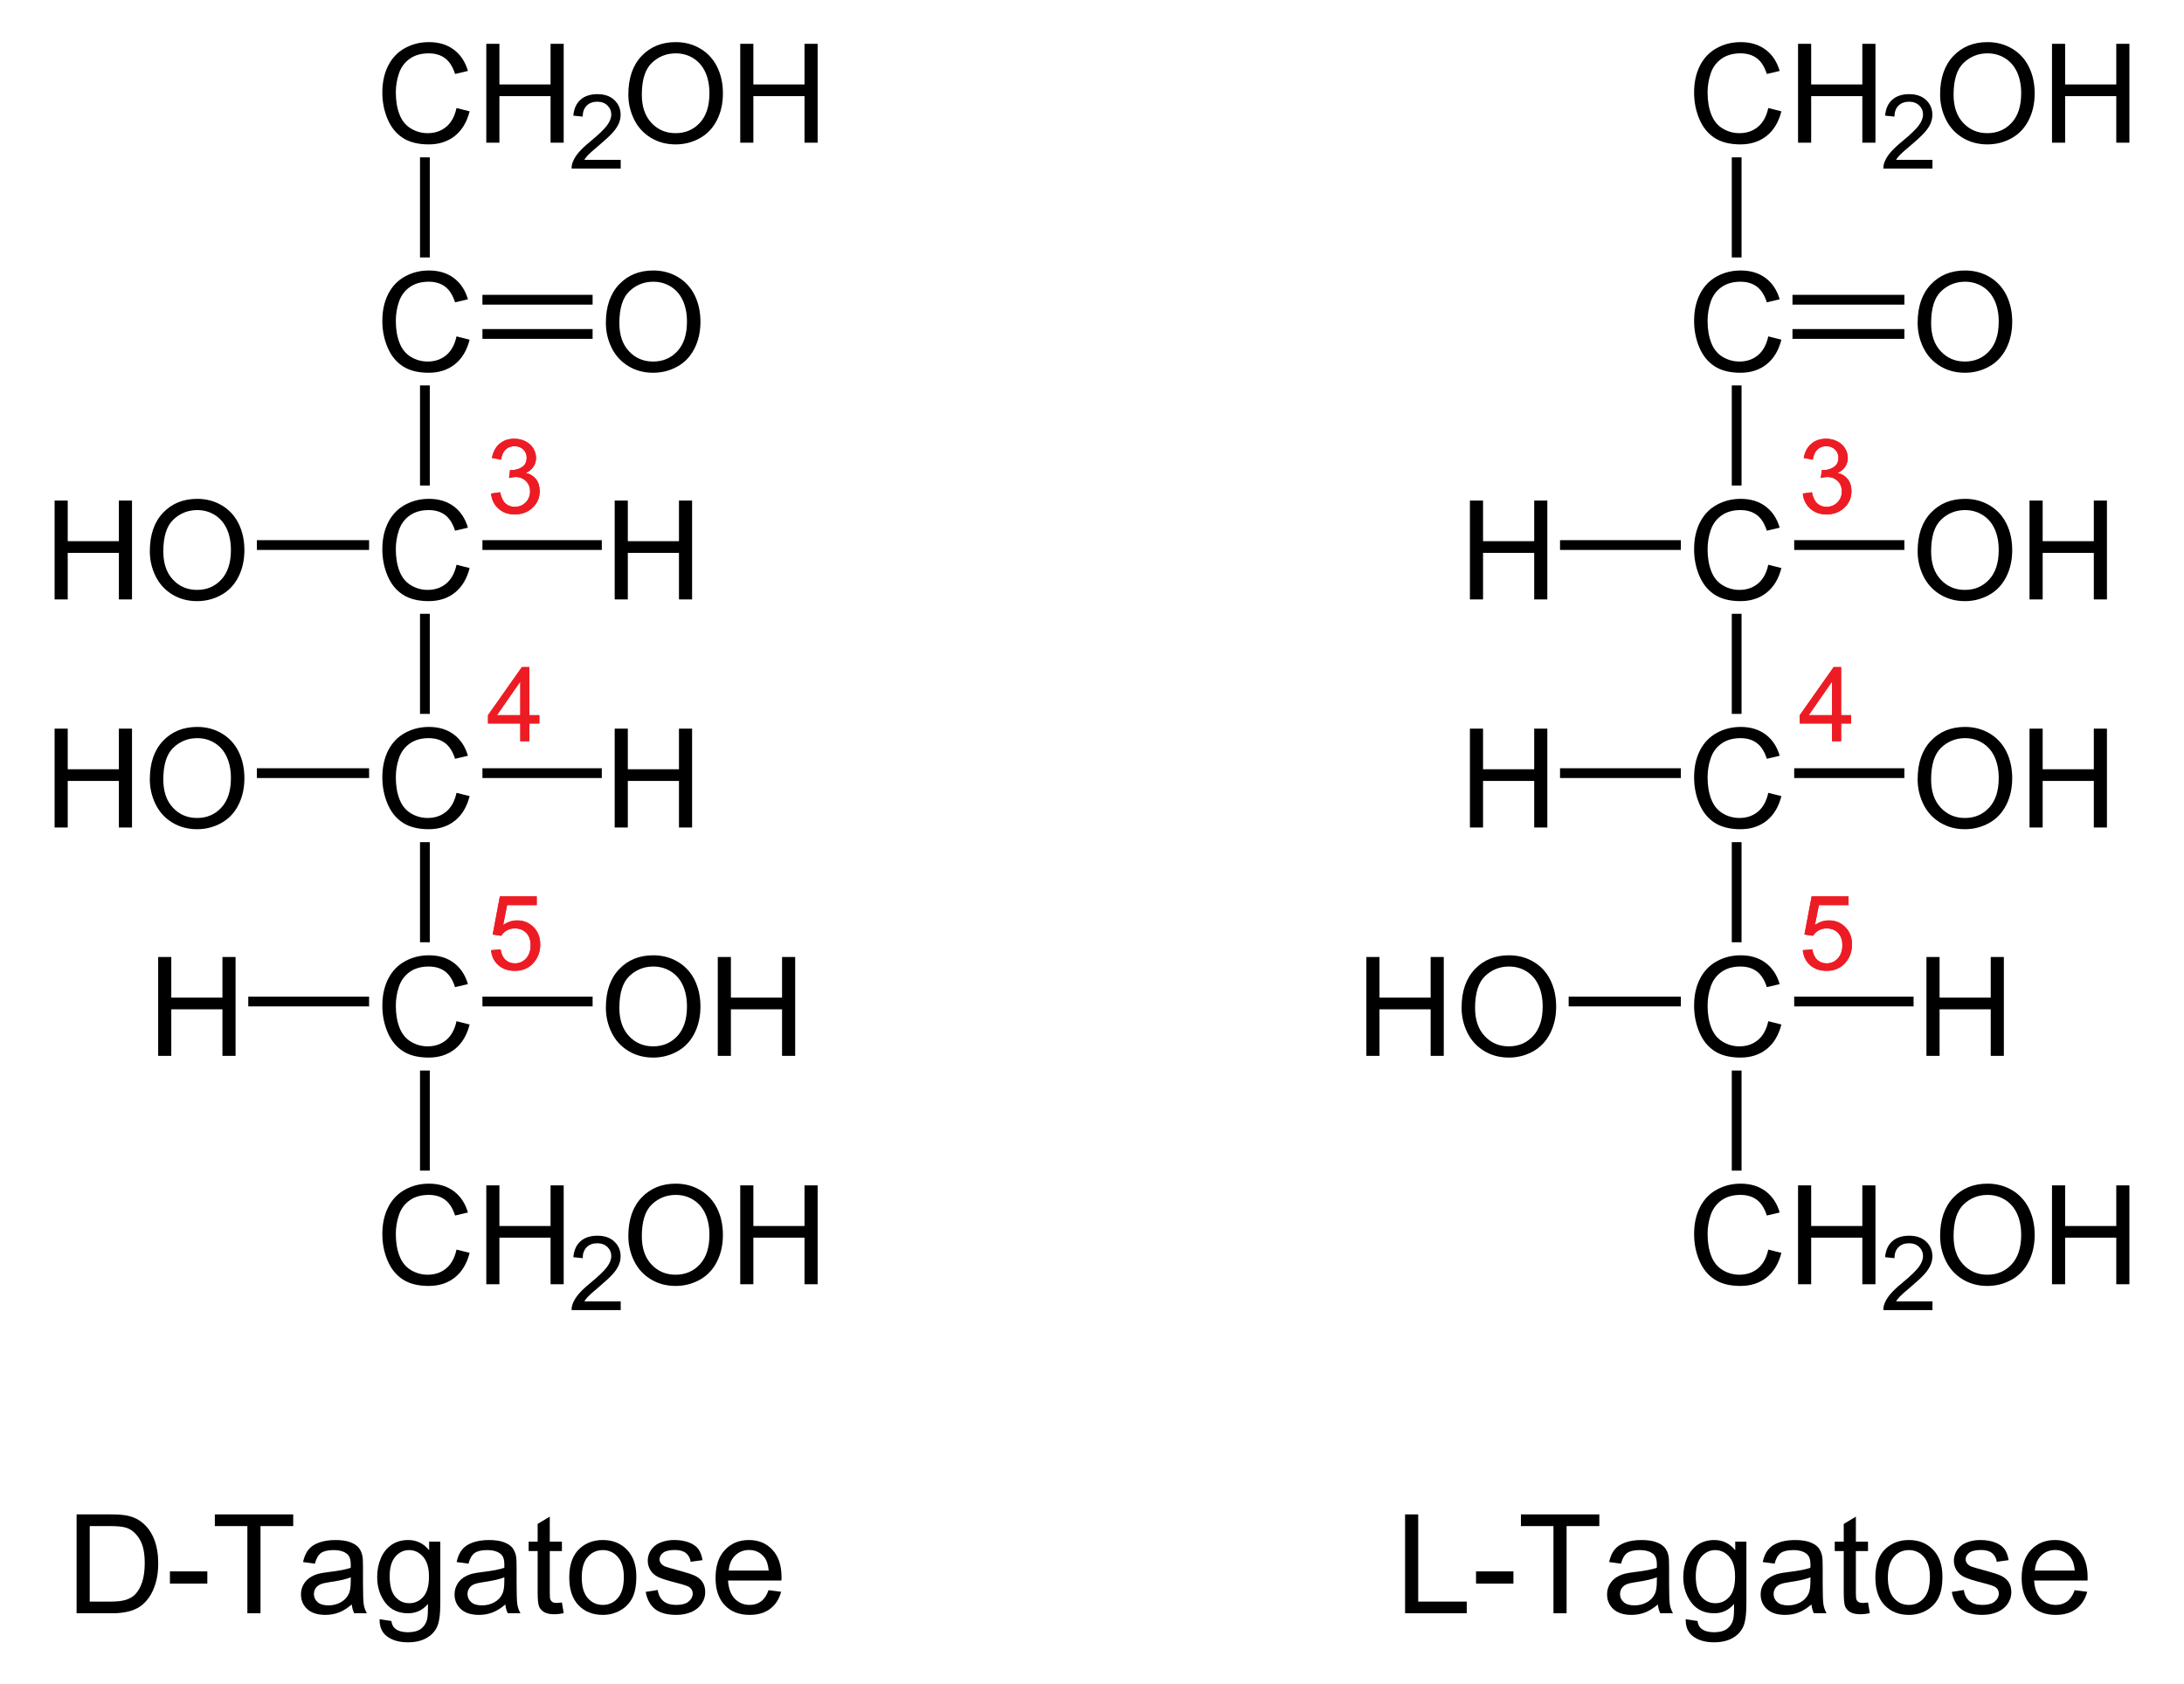 <?xml version="1.0" encoding="UTF-8" standalone="no"?>
<!-- Generator: Adobe Illustrator 12.0.1, SVG Export Plug-In . SVG Version: 6.00 Build 51448)  -->
<svg
   xmlns:dc="http://purl.org/dc/elements/1.1/"
   xmlns:cc="http://web.resource.org/cc/"
   xmlns:rdf="http://www.w3.org/1999/02/22-rdf-syntax-ns#"
   xmlns:svg="http://www.w3.org/2000/svg"
   xmlns="http://www.w3.org/2000/svg"
   xmlns:sodipodi="http://sodipodi.sourceforge.net/DTD/sodipodi-0.dtd"
   xmlns:inkscape="http://www.inkscape.org/namespaces/inkscape"
   version="1.1"
   id="Layer_1"
   width="360.625"
   height="278.182"
   viewBox="0 0 360.625 278.182"
   style="overflow:visible;enable-background:new 0 0 360.625 278.182;"
   xml:space="preserve"
   sodipodi:version="0.32"
   inkscape:version="0.44.1"
   sodipodi:docname="DL-Tagatose num.svg"
   sodipodi:docbase="E:\Eigene Dateien"><defs
   id="defs312" /><sodipodi:namedview
   inkscape:window-height="573"
   inkscape:window-width="925"
   inkscape:pageshadow="2"
   inkscape:pageopacity="0.0"
   guidetolerance="10.0"
   gridtolerance="10.0"
   objecttolerance="10.0"
   borderopacity="1.0"
   bordercolor="#666666"
   pagecolor="#ffffff"
   id="base"
   inkscape:zoom="1.3588226"
   inkscape:cx="180.3125"
   inkscape:cy="139.091"
   inkscape:window-x="88"
   inkscape:window-y="88"
   inkscape:current-layer="Layer_1" />
<g
   id="g3"
   transform="matrix(0.95,0,0,0.95,9.016,6.955)">
	<path
   d="M 69.856,11.457 L 72.137,12.031 C 71.661,13.901 70.804,15.327 69.568,16.308 C 68.331,17.29 66.818,17.781 65.031,17.781 C 63.181,17.781 61.677,17.404 60.518,16.649 C 59.359,15.894 58.477,14.802 57.872,13.371 C 57.267,11.94 56.965,10.404 56.965,8.762 C 56.965,6.971 57.306,5.409 57.989,4.076 C 58.671,2.742 59.642,1.73 60.903,1.038 C 62.164,0.346 63.551,0 65.064,0 C 66.781,0 68.224,0.438 69.394,1.314 C 70.565,2.191 71.38,3.423 71.84,5.011 L 69.606,5.538 C 69.209,4.288 68.63,3.378 67.875,2.808 C 67.118,2.238 66.166,1.953 65.02,1.953 C 63.702,1.953 62.6,2.269 61.714,2.902 C 60.828,3.535 60.207,4.384 59.848,5.451 C 59.489,6.518 59.31,7.617 59.31,8.75 C 59.31,10.211 59.522,11.486 59.948,12.576 C 60.372,13.666 61.033,14.48 61.929,15.019 C 62.825,15.558 63.796,15.828 64.84,15.828 C 66.111,15.828 67.187,15.461 68.068,14.726 C 68.949,13.991 69.545,12.902 69.856,11.457 z "
   id="path5" />
	<path
   d="M 75.032,17.484 L 75.032,0.297 L 77.313,0.297 L 77.313,7.36 L 86.204,7.36 L 86.204,0.297 L 88.485,0.297 L 88.485,17.485 L 86.204,17.485 L 86.204,9.391 L 77.313,9.391 L 77.313,17.485 L 75.032,17.485 L 75.032,17.484 z "
   id="path7" />
</g>
<g
   id="g9"
   transform="matrix(0.95,0,0,0.95,9.016,6.955)">
	<path
   d="M 98.395,20.469 L 98.395,21.985 L 89.864,21.985 C 89.852,21.604 89.915,21.238 90.05,20.885 C 90.269,20.305 90.618,19.735 91.099,19.173 C 91.58,18.611 92.269,17.962 93.169,17.225 C 94.564,16.073 95.511,15.162 96.009,14.492 C 96.507,13.822 96.755,13.188 96.755,12.589 C 96.755,11.963 96.53,11.435 96.08,11.005 C 95.63,10.575 95.044,10.36 94.319,10.36 C 93.553,10.36 92.942,10.589 92.483,11.048 C 92.024,11.506 91.792,12.142 91.786,12.953 L 90.161,12.781 C 90.272,11.566 90.692,10.639 91.421,10.002 C 92.15,9.365 93.128,9.047 94.355,9.047 C 95.594,9.047 96.576,9.39 97.297,10.076 C 98.019,10.762 98.38,11.611 98.38,12.626 C 98.38,13.143 98.275,13.649 98.064,14.147 C 97.852,14.645 97.501,15.169 97.011,15.721 C 96.519,16.272 95.706,17.029 94.57,17.99 C 93.62,18.787 93.009,19.328 92.738,19.611 C 92.467,19.896 92.242,20.181 92.064,20.468 L 98.395,20.468 L 98.395,20.469 z "
   id="path11" />
</g>
<g
   id="g13"
   transform="matrix(0.95,0,0,0.95,9.016,6.955)">
	<path
   d="M 99.723,9.119 C 99.723,6.267 100.489,4.034 102.021,2.42 C 103.553,0.807 105.531,0 107.954,0 C 109.541,0 110.972,0.379 112.245,1.137 C 113.518,1.895 114.49,2.952 115.159,4.308 C 115.827,5.664 116.161,7.202 116.161,8.92 C 116.161,10.662 115.809,12.222 115.106,13.597 C 114.402,14.973 113.405,16.014 112.116,16.721 C 110.826,17.428 109.434,17.782 107.942,17.782 C 106.324,17.782 104.878,17.391 103.604,16.61 C 102.33,15.829 101.365,14.762 100.708,13.41 C 100.051,12.058 99.723,10.627 99.723,9.119 z M 102.066,9.148 C 102.066,11.218 102.623,12.849 103.737,14.041 C 104.851,15.233 106.249,15.828 107.929,15.828 C 109.641,15.828 111.05,15.226 112.157,14.023 C 113.264,12.82 113.816,11.113 113.816,8.902 C 113.816,7.504 113.58,6.283 113.107,5.24 C 112.633,4.197 111.941,3.388 111.031,2.814 C 110.121,2.24 109.098,1.953 107.965,1.953 C 106.355,1.953 104.969,2.506 103.808,3.611 C 102.647,4.716 102.066,6.563 102.066,9.148 z "
   id="path15" />
	<path
   d="M 119.172,17.484 L 119.172,0.297 L 121.453,0.297 L 121.453,7.36 L 130.344,7.36 L 130.344,0.297 L 132.625,0.297 L 132.625,17.485 L 130.344,17.485 L 130.344,9.391 L 121.453,9.391 L 121.453,17.485 L 119.172,17.485 L 119.172,17.484 z "
   id="path17" />
</g>
<g
   id="g19"
   transform="matrix(0.95,0,0,0.95,9.016,6.955)">
	<path
   d="M 69.856,51.157 L 72.137,51.731 C 71.661,53.601 70.804,55.027 69.568,56.008 C 68.331,56.99 66.818,57.481 65.031,57.481 C 63.181,57.481 61.677,57.104 60.518,56.349 C 59.359,55.594 58.477,54.502 57.872,53.071 C 57.267,51.64 56.965,50.104 56.965,48.462 C 56.965,46.671 57.306,45.109 57.989,43.776 C 58.671,42.442 59.642,41.43 60.903,40.738 C 62.163,40.046 63.549,39.7 65.063,39.7 C 66.78,39.7 68.223,40.138 69.393,41.014 C 70.564,41.891 71.379,43.123 71.839,44.711 L 69.605,45.238 C 69.208,43.988 68.629,43.078 67.874,42.508 C 67.117,41.938 66.165,41.653 65.019,41.653 C 63.701,41.653 62.599,41.969 61.713,42.602 C 60.827,43.235 60.206,44.084 59.847,45.151 C 59.488,46.218 59.309,47.317 59.309,48.45 C 59.309,49.911 59.521,51.186 59.947,52.276 C 60.371,53.366 61.032,54.18 61.928,54.719 C 62.824,55.258 63.795,55.528 64.839,55.528 C 66.11,55.528 67.186,55.161 68.067,54.426 C 68.948,53.691 69.545,52.603 69.856,51.157 z "
   id="path21" />
</g>
<path
   d="M 69.353,25.987 L 70.968,25.987 L 70.968,42.517 L 69.353,42.517 L 69.353,25.987 z "
   id="rect23" />
<g
   id="g25"
   transform="matrix(0.95,0,0,0.95,9.016,6.955)">
	<path
   d="M 69.856,90.857 L 72.137,91.431 C 71.661,93.301 70.804,94.727 69.568,95.708 C 68.331,96.69 66.818,97.181 65.031,97.181 C 63.181,97.181 61.677,96.804 60.518,96.049 C 59.359,95.294 58.477,94.202 57.872,92.771 C 57.267,91.34 56.965,89.804 56.965,88.162 C 56.965,86.371 57.306,84.809 57.989,83.476 C 58.671,82.142 59.642,81.13 60.903,80.438 C 62.163,79.746 63.549,79.4 65.063,79.4 C 66.78,79.4 68.223,79.838 69.393,80.714 C 70.564,81.591 71.379,82.823 71.839,84.411 L 69.605,84.938 C 69.208,83.688 68.629,82.778 67.874,82.208 C 67.117,81.638 66.165,81.353 65.019,81.353 C 63.701,81.353 62.599,81.669 61.713,82.302 C 60.827,82.935 60.206,83.784 59.847,84.851 C 59.488,85.918 59.309,87.017 59.309,88.15 C 59.309,89.611 59.521,90.886 59.947,91.976 C 60.371,93.066 61.032,93.88 61.928,94.419 C 62.824,94.958 63.795,95.228 64.839,95.228 C 66.11,95.228 67.186,94.861 68.067,94.126 C 68.948,93.391 69.545,92.303 69.856,90.857 z "
   id="path27" />
</g>
<g
   id="g29"
   transform="matrix(0.95,0,0,0.95,9.016,6.955)">
	<path
   style="fill:#ed1c24"
   d="M 75.863,78.479 L 77.441,78.26 C 77.623,79.156 77.933,79.803 78.369,80.198 C 78.805,80.594 79.341,80.792 79.976,80.792 C 80.728,80.792 81.362,80.534 81.874,80.019 C 82.387,79.504 82.644,78.866 82.644,78.105 C 82.644,77.378 82.406,76.78 81.927,76.308 C 81.45,75.837 80.844,75.601 80.109,75.601 C 79.808,75.601 79.433,75.66 78.986,75.777 L 79.164,74.386 C 79.269,74.398 79.355,74.404 79.42,74.404 C 80.094,74.404 80.701,74.228 81.24,73.878 C 81.78,73.527 82.051,72.986 82.051,72.255 C 82.051,71.676 81.854,71.196 81.459,70.817 C 81.065,70.437 80.557,70.247 79.934,70.247 C 79.317,70.247 78.803,70.441 78.391,70.829 C 77.979,71.218 77.715,71.8 77.598,72.575 L 76.02,72.294 C 76.213,71.232 76.653,70.409 77.34,69.825 C 78.026,69.242 78.879,68.95 79.901,68.95 C 80.604,68.95 81.253,69.1 81.845,69.402 C 82.438,69.703 82.891,70.114 83.205,70.634 C 83.518,71.155 83.676,71.707 83.676,72.292 C 83.676,72.848 83.526,73.354 83.227,73.81 C 82.928,74.266 82.487,74.628 81.901,74.898 C 82.663,75.074 83.255,75.438 83.68,75.993 C 84.104,76.546 84.317,77.239 84.317,78.071 C 84.317,79.196 83.905,80.15 83.084,80.932 C 82.263,81.715 81.224,82.106 79.968,82.106 C 78.834,82.106 77.894,81.77 77.146,81.096 C 76.395,80.422 75.969,79.549 75.863,78.479 z "
   id="path31" />
</g>
<g
   id="g33"
   transform="matrix(0.95,0,0,0.95,9.016,6.955)">
	<path
   style="fill:#ed1c24"
   d="M 75.863,78.479 L 77.441,78.26 C 77.623,79.156 77.933,79.803 78.369,80.198 C 78.805,80.594 79.341,80.792 79.976,80.792 C 80.728,80.792 81.362,80.534 81.874,80.019 C 82.387,79.504 82.644,78.866 82.644,78.105 C 82.644,77.378 82.406,76.78 81.927,76.308 C 81.45,75.837 80.844,75.601 80.109,75.601 C 79.808,75.601 79.433,75.66 78.986,75.777 L 79.164,74.386 C 79.269,74.398 79.355,74.404 79.42,74.404 C 80.094,74.404 80.701,74.228 81.24,73.878 C 81.78,73.527 82.051,72.986 82.051,72.255 C 82.051,71.676 81.854,71.196 81.459,70.817 C 81.065,70.437 80.557,70.247 79.934,70.247 C 79.317,70.247 78.803,70.441 78.391,70.829 C 77.979,71.218 77.715,71.8 77.598,72.575 L 76.02,72.294 C 76.213,71.232 76.653,70.409 77.34,69.825 C 78.026,69.242 78.879,68.95 79.901,68.95 C 80.604,68.95 81.253,69.1 81.845,69.402 C 82.438,69.703 82.891,70.114 83.205,70.634 C 83.518,71.155 83.676,71.707 83.676,72.292 C 83.676,72.848 83.526,73.354 83.227,73.81 C 82.928,74.266 82.487,74.628 81.901,74.898 C 82.663,75.074 83.255,75.438 83.68,75.993 C 84.104,76.546 84.317,77.239 84.317,78.071 C 84.317,79.196 83.905,80.15 83.084,80.932 C 82.263,81.715 81.224,82.106 79.968,82.106 C 78.834,82.106 77.894,81.77 77.146,81.096 C 76.395,80.422 75.969,79.549 75.863,78.479 z "
   id="path35" />
</g>
<path
   d="M 69.353,63.655 L 70.968,63.655 L 70.968,80.184 L 69.353,80.184 L 69.353,63.655 z "
   id="rect37" />
<g
   id="g39"
   transform="matrix(0.95,0,0,0.95,9.016,6.955)">
	<path
   d="M 69.856,130.507 L 72.137,131.081 C 71.661,132.951 70.804,134.377 69.568,135.358 C 68.331,136.34 66.818,136.831 65.031,136.831 C 63.181,136.831 61.677,136.454 60.518,135.699 C 59.359,134.944 58.477,133.852 57.872,132.421 C 57.267,130.99 56.965,129.454 56.965,127.812 C 56.965,126.021 57.306,124.459 57.989,123.126 C 58.671,121.792 59.642,120.78 60.903,120.088 C 62.163,119.396 63.549,119.05 65.063,119.05 C 66.78,119.05 68.223,119.488 69.393,120.364 C 70.564,121.241 71.379,122.473 71.839,124.061 L 69.605,124.588 C 69.208,123.338 68.629,122.428 67.874,121.858 C 67.117,121.288 66.165,121.003 65.019,121.003 C 63.701,121.003 62.599,121.319 61.713,121.952 C 60.827,122.585 60.206,123.434 59.847,124.501 C 59.488,125.568 59.309,126.667 59.309,127.8 C 59.309,129.261 59.521,130.536 59.947,131.626 C 60.371,132.716 61.032,133.53 61.928,134.069 C 62.824,134.608 63.795,134.878 64.839,134.878 C 66.11,134.878 67.186,134.511 68.067,133.776 C 68.948,133.041 69.545,131.952 69.856,130.507 z "
   id="path41" />
</g>
<g
   id="g43"
   transform="matrix(0.95,0,0,0.95,9.016,6.955)">
	<path
   style="fill:#ed1c24"
   d="M 80.941,121.534 L 80.941,118.456 L 75.332,118.456 L 75.332,117.003 L 81.223,108.644 L 82.52,108.644 L 82.52,117.003 L 84.254,117.003 L 84.254,118.456 L 82.52,118.456 L 82.52,121.534 L 80.941,121.534 z M 80.941,117.003 L 80.941,111.17 L 76.886,117.003 L 80.941,117.003 z "
   id="path45" />
</g>
<g
   id="g47"
   transform="matrix(0.95,0,0,0.95,9.016,6.955)">
	<path
   style="fill:#ed1c24"
   d="M 80.941,121.534 L 80.941,118.456 L 75.332,118.456 L 75.332,117.003 L 81.223,108.644 L 82.52,108.644 L 82.52,117.003 L 84.254,117.003 L 84.254,118.456 L 82.52,118.456 L 82.52,121.534 L 80.941,121.534 z M 80.941,117.003 L 80.941,111.17 L 76.886,117.003 L 80.941,117.003 z "
   id="path49" />
</g>
<path
   d="M 69.353,101.37 L 70.968,101.37 L 70.968,117.899 L 69.353,117.899 L 69.353,101.37 z "
   id="rect51" />
<g
   id="g53"
   transform="matrix(0.95,0,0,0.95,9.016,6.955)">
	<path
   d="M 69.856,170.207 L 72.137,170.781 C 71.661,172.651 70.804,174.077 69.568,175.058 C 68.331,176.04 66.818,176.531 65.031,176.531 C 63.181,176.531 61.677,176.154 60.518,175.399 C 59.359,174.644 58.477,173.552 57.872,172.121 C 57.267,170.69 56.965,169.154 56.965,167.512 C 56.965,165.721 57.306,164.159 57.989,162.826 C 58.671,161.492 59.642,160.48 60.903,159.788 C 62.163,159.096 63.549,158.75 65.063,158.75 C 66.78,158.75 68.223,159.188 69.393,160.064 C 70.564,160.941 71.379,162.173 71.839,163.761 L 69.605,164.288 C 69.208,163.038 68.629,162.128 67.874,161.558 C 67.117,160.988 66.165,160.703 65.019,160.703 C 63.701,160.703 62.599,161.019 61.713,161.652 C 60.827,162.285 60.206,163.134 59.847,164.201 C 59.488,165.268 59.309,166.367 59.309,167.5 C 59.309,168.961 59.521,170.236 59.947,171.326 C 60.371,172.416 61.032,173.23 61.928,173.769 C 62.824,174.308 63.795,174.578 64.839,174.578 C 66.11,174.578 67.186,174.211 68.067,173.476 C 68.948,172.741 69.545,171.652 69.856,170.207 z "
   id="path55" />
</g>
<g
   id="g57"
   transform="matrix(0.95,0,0,0.95,9.016,6.955)">
	<path
   style="fill:#ed1c24"
   d="M 75.863,157.859 L 77.519,157.734 C 77.642,158.539 77.927,159.143 78.374,159.548 C 78.821,159.953 79.364,160.155 80.004,160.155 C 80.776,160.155 81.425,159.868 81.949,159.292 C 82.473,158.717 82.737,157.953 82.737,157.002 C 82.737,156.098 82.485,155.384 81.981,154.861 C 81.476,154.339 80.809,154.077 79.979,154.077 C 79.463,154.077 79,154.196 78.592,154.433 C 78.184,154.67 77.862,154.979 77.627,155.358 L 76.143,155.139 L 77.393,148.514 L 83.799,148.514 L 83.799,150.03 L 78.648,150.03 L 77.961,153.491 C 78.736,152.955 79.547,152.686 80.399,152.686 C 81.524,152.686 82.473,153.076 83.247,153.856 C 84.022,154.635 84.409,155.637 84.409,156.862 C 84.409,158.029 84.069,159.037 83.388,159.887 C 82.561,160.93 81.433,161.451 80.002,161.451 C 78.83,161.451 77.873,161.123 77.131,160.467 C 76.392,159.813 75.969,158.943 75.863,157.859 z "
   id="path59" />
</g>
<g
   id="g61"
   transform="matrix(0.95,0,0,0.95,9.016,6.955)">
	<path
   style="fill:#ed1c24"
   d="M 75.863,157.859 L 77.519,157.734 C 77.642,158.539 77.927,159.143 78.374,159.548 C 78.821,159.953 79.364,160.155 80.004,160.155 C 80.776,160.155 81.425,159.868 81.949,159.292 C 82.473,158.717 82.737,157.953 82.737,157.002 C 82.737,156.098 82.485,155.384 81.981,154.861 C 81.476,154.339 80.809,154.077 79.979,154.077 C 79.463,154.077 79,154.196 78.592,154.433 C 78.184,154.67 77.862,154.979 77.627,155.358 L 76.143,155.139 L 77.393,148.514 L 83.799,148.514 L 83.799,150.03 L 78.648,150.03 L 77.961,153.491 C 78.736,152.955 79.547,152.686 80.399,152.686 C 81.524,152.686 82.473,153.076 83.247,153.856 C 84.022,154.635 84.409,155.637 84.409,156.862 C 84.409,158.029 84.069,159.037 83.388,159.887 C 82.561,160.93 81.433,161.451 80.002,161.451 C 78.83,161.451 77.873,161.123 77.131,160.467 C 76.392,159.813 75.969,158.943 75.863,157.859 z "
   id="path63" />
</g>
<path
   d="M 69.353,139.084 L 70.968,139.084 L 70.968,155.614 L 69.353,155.614 L 69.353,139.084 z "
   id="rect65" />
<g
   id="g67"
   transform="matrix(0.95,0,0,0.95,9.016,6.955)">
	<path
   d="M 69.856,209.907 L 72.137,210.481 C 71.661,212.351 70.804,213.777 69.568,214.758 C 68.331,215.74 66.818,216.231 65.031,216.231 C 63.181,216.231 61.677,215.854 60.518,215.099 C 59.359,214.344 58.477,213.252 57.872,211.821 C 57.267,210.39 56.965,208.854 56.965,207.212 C 56.965,205.421 57.306,203.859 57.989,202.526 C 58.671,201.192 59.642,200.18 60.903,199.488 C 62.163,198.796 63.549,198.45 65.063,198.45 C 66.78,198.45 68.223,198.888 69.393,199.764 C 70.564,200.641 71.379,201.873 71.839,203.461 L 69.605,203.988 C 69.208,202.738 68.629,201.828 67.874,201.258 C 67.117,200.688 66.165,200.403 65.019,200.403 C 63.701,200.403 62.599,200.719 61.713,201.352 C 60.827,201.985 60.206,202.834 59.847,203.901 C 59.488,204.968 59.309,206.067 59.309,207.2 C 59.309,208.661 59.521,209.936 59.947,211.026 C 60.371,212.116 61.032,212.93 61.928,213.469 C 62.824,214.008 63.795,214.278 64.839,214.278 C 66.11,214.278 67.186,213.911 68.067,213.176 C 68.948,212.441 69.545,211.353 69.856,209.907 z "
   id="path69" />
	<path
   d="M 75.032,215.935 L 75.032,198.747 L 77.313,198.747 L 77.313,205.81 L 86.204,205.81 L 86.204,198.747 L 88.485,198.747 L 88.485,215.935 L 86.204,215.935 L 86.204,207.841 L 77.313,207.841 L 77.313,215.935 L 75.032,215.935 z "
   id="path71" />
</g>
<g
   id="g73"
   transform="matrix(0.95,0,0,0.95,9.016,6.955)">
	<path
   d="M 98.395,218.919 L 98.395,220.435 L 89.864,220.435 C 89.852,220.054 89.915,219.688 90.05,219.335 C 90.269,218.755 90.618,218.185 91.099,217.623 C 91.58,217.061 92.269,216.412 93.169,215.675 C 94.564,214.523 95.511,213.612 96.009,212.942 C 96.507,212.272 96.755,211.638 96.755,211.039 C 96.755,210.413 96.53,209.885 96.08,209.455 C 95.63,209.025 95.044,208.81 94.319,208.81 C 93.553,208.81 92.942,209.039 92.483,209.498 C 92.024,209.956 91.792,210.592 91.786,211.403 L 90.161,211.231 C 90.272,210.016 90.692,209.089 91.421,208.452 C 92.15,207.815 93.128,207.497 94.355,207.497 C 95.594,207.497 96.576,207.84 97.297,208.526 C 98.019,209.212 98.38,210.061 98.38,211.076 C 98.38,211.593 98.275,212.099 98.064,212.597 C 97.852,213.095 97.501,213.619 97.011,214.171 C 96.519,214.722 95.706,215.479 94.57,216.44 C 93.62,217.237 93.009,217.778 92.738,218.061 C 92.467,218.346 92.242,218.631 92.064,218.918 L 98.395,218.918 L 98.395,218.919 z "
   id="path75" />
</g>
<g
   id="g77"
   transform="matrix(0.95,0,0,0.95,9.016,6.955)">
	<path
   d="M 99.723,207.569 C 99.723,204.717 100.489,202.484 102.021,200.87 C 103.553,199.257 105.531,198.45 107.954,198.45 C 109.541,198.45 110.972,198.829 112.245,199.587 C 113.518,200.345 114.49,201.402 115.159,202.758 C 115.827,204.114 116.161,205.652 116.161,207.37 C 116.161,209.112 115.809,210.672 115.106,212.047 C 114.402,213.423 113.405,214.464 112.116,215.171 C 110.826,215.878 109.434,216.232 107.942,216.232 C 106.324,216.232 104.878,215.841 103.604,215.06 C 102.33,214.279 101.365,213.212 100.708,211.86 C 100.051,210.508 99.723,209.077 99.723,207.569 z M 102.066,207.599 C 102.066,209.669 102.623,211.3 103.737,212.492 C 104.851,213.684 106.249,214.279 107.929,214.279 C 109.641,214.279 111.05,213.677 112.157,212.474 C 113.264,211.271 113.816,209.564 113.816,207.353 C 113.816,205.955 113.58,204.734 113.107,203.691 C 112.633,202.648 111.941,201.839 111.031,201.265 C 110.121,200.691 109.098,200.404 107.965,200.404 C 106.355,200.404 104.969,200.957 103.808,202.062 C 102.647,203.167 102.066,205.013 102.066,207.599 z "
   id="path79" />
	<path
   d="M 119.172,215.935 L 119.172,198.747 L 121.453,198.747 L 121.453,205.81 L 130.344,205.81 L 130.344,198.747 L 132.625,198.747 L 132.625,215.935 L 130.344,215.935 L 130.344,207.841 L 121.453,207.841 L 121.453,215.935 L 119.172,215.935 z "
   id="path81" />
</g>
<path
   d="M 69.353,176.799 L 70.968,176.799 L 70.968,193.329 L 69.353,193.329 L 69.353,176.799 z "
   id="rect83" />
<g
   id="g85"
   transform="matrix(0.95,0,0,0.95,9.016,6.955)">
	<path
   d="M 95.818,48.819 C 95.818,45.967 96.584,43.734 98.117,42.12 C 99.648,40.507 101.627,39.7 104.049,39.7 C 105.637,39.7 107.067,40.079 108.34,40.837 C 109.614,41.595 110.586,42.652 111.254,44.008 C 111.922,45.364 112.256,46.902 112.256,48.62 C 112.256,50.362 111.904,51.922 111.201,53.297 C 110.498,54.673 109.501,55.714 108.211,56.421 C 106.922,57.128 105.53,57.482 104.037,57.482 C 102.42,57.482 100.973,57.091 99.699,56.31 C 98.425,55.529 97.461,54.462 96.803,53.11 C 96.146,51.758 95.818,50.327 95.818,48.819 z M 98.162,48.849 C 98.162,50.919 98.719,52.55 99.834,53.742 C 100.947,54.933 102.346,55.529 104.025,55.529 C 105.738,55.529 107.146,54.927 108.254,53.724 C 109.359,52.521 109.912,50.814 109.912,48.603 C 109.912,47.205 109.676,45.984 109.203,44.941 C 108.73,43.898 108.038,43.089 107.127,42.515 C 106.217,41.941 105.195,41.654 104.061,41.654 C 102.452,41.654 101.065,42.207 99.905,43.312 C 98.742,44.417 98.162,46.263 98.162,48.849 z "
   id="path87" />
</g>
<path
   d="M 79.66,48.693 L 97.852,48.693 L 97.852,50.308 L 79.66,50.308 L 79.66,48.693 z "
   id="rect89" />
<path
   d="M 79.66,54.345 L 97.852,54.345 L 97.852,55.959 L 79.66,55.959 L 79.66,54.345 z "
   id="rect91" />
<g
   id="g93"
   transform="matrix(0.95,0,0,0.95,9.016,6.955)">
	<path
   d="M 97.35,96.885 L 97.35,79.697 L 99.631,79.697 L 99.631,86.76 L 108.522,86.76 L 108.522,79.697 L 110.803,79.697 L 110.803,96.885 L 108.522,96.885 L 108.522,88.791 L 99.631,88.791 L 99.631,96.885 L 97.35,96.885 z "
   id="path95" />
</g>
<path
   d="M 79.66,89.209 L 99.372,89.209 L 99.372,90.824 L 79.66,90.824 L 79.66,89.209 z "
   id="rect97" />
<g
   id="g99"
   transform="matrix(0.95,0,0,0.95,9.016,6.955)">
	<path
   d="M 0,96.885 L 0,79.697 L 2.281,79.697 L 2.281,86.76 L 11.172,86.76 L 11.172,79.697 L 13.453,79.697 L 13.453,96.885 L 11.172,96.885 L 11.172,88.791 L 2.281,88.791 L 2.281,96.885 L 0,96.885 z "
   id="path101" />
	<path
   d="M 16.551,88.52 C 16.551,85.668 17.317,83.435 18.849,81.821 C 20.381,80.208 22.359,79.401 24.782,79.401 C 26.369,79.401 27.8,79.78 29.073,80.538 C 30.346,81.296 31.318,82.353 31.987,83.709 C 32.655,85.065 32.989,86.603 32.989,88.321 C 32.989,90.063 32.637,91.623 31.934,92.998 C 31.23,94.374 30.233,95.415 28.944,96.122 C 27.654,96.829 26.262,97.183 24.77,97.183 C 23.152,97.183 21.706,96.792 20.432,96.011 C 19.158,95.23 18.193,94.163 17.536,92.811 C 16.879,91.458 16.551,90.027 16.551,88.52 z M 18.895,88.549 C 18.895,90.619 19.452,92.25 20.566,93.442 C 21.68,94.634 23.078,95.229 24.758,95.229 C 26.47,95.229 27.879,94.627 28.986,93.424 C 30.093,92.221 30.645,90.514 30.645,88.303 C 30.645,86.905 30.409,85.684 29.936,84.641 C 29.462,83.598 28.77,82.789 27.86,82.215 C 26.95,81.641 25.927,81.354 24.794,81.354 C 23.184,81.354 21.798,81.907 20.637,83.012 C 19.476,84.117 18.895,85.963 18.895,88.549 z "
   id="path103" />
</g>
<path
   d="M 42.42,89.209 L 60.945,89.209 L 60.945,90.824 L 42.42,90.824 L 42.42,89.209 z "
   id="rect105" />
<g
   id="g107"
   transform="matrix(0.95,0,0,0.95,9.016,6.955)">
	<path
   d="M 97.35,136.534 L 97.35,119.346 L 99.631,119.346 L 99.631,126.409 L 108.522,126.409 L 108.522,119.346 L 110.803,119.346 L 110.803,136.534 L 108.522,136.534 L 108.522,128.44 L 99.631,128.44 L 99.631,136.534 L 97.35,136.534 z "
   id="path109" />
</g>
<path
   d="M 79.66,126.877 L 99.372,126.877 L 99.372,128.492 L 79.66,128.492 L 79.66,126.877 z "
   id="rect111" />
<g
   id="g113"
   transform="matrix(0.95,0,0,0.95,9.016,6.955)">
	<path
   d="M 0,136.534 L 0,119.346 L 2.281,119.346 L 2.281,126.409 L 11.172,126.409 L 11.172,119.346 L 13.453,119.346 L 13.453,136.534 L 11.172,136.534 L 11.172,128.44 L 2.281,128.44 L 2.281,136.534 L 0,136.534 z "
   id="path115" />
	<path
   d="M 16.551,128.169 C 16.551,125.317 17.317,123.084 18.849,121.47 C 20.381,119.857 22.359,119.05 24.782,119.05 C 26.369,119.05 27.8,119.429 29.073,120.187 C 30.346,120.945 31.318,122.002 31.987,123.358 C 32.655,124.714 32.989,126.252 32.989,127.97 C 32.989,129.712 32.637,131.272 31.934,132.647 C 31.23,134.023 30.233,135.064 28.944,135.771 C 27.654,136.478 26.262,136.832 24.77,136.832 C 23.152,136.832 21.706,136.441 20.432,135.66 C 19.158,134.879 18.193,133.812 17.536,132.46 C 16.879,131.107 16.551,129.677 16.551,128.169 z M 18.895,128.198 C 18.895,130.268 19.452,131.899 20.566,133.091 C 21.68,134.283 23.078,134.878 24.758,134.878 C 26.47,134.878 27.879,134.276 28.986,133.073 C 30.093,131.87 30.645,130.163 30.645,127.952 C 30.645,126.554 30.409,125.333 29.936,124.29 C 29.462,123.247 28.77,122.438 27.86,121.864 C 26.95,121.29 25.927,121.003 24.794,121.003 C 23.184,121.003 21.798,121.556 20.637,122.661 C 19.476,123.766 18.895,125.612 18.895,128.198 z "
   id="path117" />
</g>
<path
   d="M 42.42,126.877 L 60.945,126.877 L 60.945,128.492 L 42.42,128.492 L 42.42,126.877 z "
   id="rect119" />
<g
   id="g121"
   transform="matrix(0.95,0,0,0.95,9.016,6.955)">
	<path
   d="M 95.818,167.869 C 95.818,165.017 96.584,162.784 98.117,161.17 C 99.648,159.557 101.627,158.75 104.049,158.75 C 105.637,158.75 107.067,159.129 108.34,159.887 C 109.614,160.645 110.586,161.702 111.254,163.058 C 111.922,164.414 112.256,165.952 112.256,167.67 C 112.256,169.412 111.904,170.972 111.201,172.347 C 110.498,173.723 109.501,174.764 108.211,175.471 C 106.922,176.178 105.53,176.532 104.037,176.532 C 102.42,176.532 100.973,176.141 99.699,175.36 C 98.425,174.579 97.461,173.512 96.803,172.16 C 96.146,170.808 95.818,169.377 95.818,167.869 z M 98.162,167.898 C 98.162,169.968 98.719,171.599 99.834,172.791 C 100.947,173.982 102.346,174.578 104.025,174.578 C 105.738,174.578 107.146,173.976 108.254,172.773 C 109.359,171.57 109.912,169.863 109.912,167.652 C 109.912,166.254 109.676,165.033 109.203,163.99 C 108.73,162.947 108.038,162.138 107.127,161.564 C 106.217,160.99 105.195,160.703 104.061,160.703 C 102.452,160.703 101.065,161.256 99.905,162.361 C 98.742,163.467 98.162,165.313 98.162,167.898 z "
   id="path123" />
	<path
   d="M 115.268,176.234 L 115.268,159.046 L 117.549,159.046 L 117.549,166.109 L 126.44,166.109 L 126.44,159.046 L 128.721,159.046 L 128.721,176.234 L 126.44,176.234 L 126.44,168.14 L 117.549,168.14 L 117.549,176.234 L 115.268,176.234 z "
   id="path125" />
</g>
<path
   d="M 79.66,164.593 L 97.852,164.593 L 97.852,166.208 L 79.66,166.208 L 79.66,164.593 z "
   id="rect127" />
<g
   id="g129"
   transform="matrix(0.95,0,0,0.95,9.016,6.955)">
	<path
   d="M 18,176.234 L 18,159.046 L 20.281,159.046 L 20.281,166.109 L 29.172,166.109 L 29.172,159.046 L 31.453,159.046 L 31.453,176.234 L 29.172,176.234 L 29.172,168.14 L 20.281,168.14 L 20.281,176.234 L 18,176.234 z "
   id="path131" />
</g>
<path
   d="M 40.995,164.593 L 60.945,164.593 L 60.945,166.208 L 40.995,166.208 L 40.995,164.593 z "
   id="rect133" />
<g
   id="g135"
   transform="matrix(0.95,0,0,0.95,9.016,6.955)">
	<path
   d="M 297.856,11.457 L 300.137,12.031 C 299.661,13.901 298.804,15.327 297.568,16.308 C 296.331,17.29 294.818,17.781 293.031,17.781 C 291.181,17.781 289.677,17.404 288.518,16.649 C 287.359,15.894 286.477,14.802 285.872,13.371 C 285.267,11.94 284.965,10.404 284.965,8.762 C 284.965,6.971 285.306,5.409 285.989,4.076 C 286.671,2.742 287.642,1.73 288.903,1.038 C 290.163,0.346 291.549,-2.8865799e-015 293.063,-2.8865799e-015 C 294.78,-2.8865799e-015 296.223,0.438 297.393,1.314 C 298.564,2.191 299.379,3.423 299.839,5.011 L 297.605,5.538 C 297.208,4.288 296.629,3.378 295.874,2.808 C 295.117,2.238 294.165,1.953 293.019,1.953 C 291.701,1.953 290.599,2.269 289.713,2.902 C 288.827,3.535 288.206,4.384 287.847,5.451 C 287.488,6.518 287.309,7.617 287.309,8.75 C 287.309,10.211 287.521,11.486 287.947,12.576 C 288.371,13.666 289.032,14.48 289.928,15.019 C 290.824,15.558 291.795,15.828 292.839,15.828 C 294.11,15.828 295.186,15.461 296.067,14.726 C 296.948,13.991 297.545,12.902 297.856,11.457 z "
   id="path137" />
	<path
   d="M 303.032,17.484 L 303.032,0.297 L 305.313,0.297 L 305.313,7.36 L 314.204,7.36 L 314.204,0.297 L 316.485,0.297 L 316.485,17.485 L 314.204,17.485 L 314.204,9.391 L 305.313,9.391 L 305.313,17.485 L 303.032,17.485 L 303.032,17.484 z "
   id="path139" />
</g>
<g
   id="g141"
   transform="matrix(0.95,0,0,0.95,9.016,6.955)">
	<path
   d="M 326.395,20.469 L 326.395,21.985 L 317.864,21.985 C 317.852,21.604 317.915,21.238 318.05,20.885 C 318.269,20.305 318.618,19.735 319.099,19.173 C 319.58,18.611 320.269,17.962 321.169,17.225 C 322.564,16.073 323.511,15.162 324.009,14.492 C 324.507,13.822 324.755,13.188 324.755,12.589 C 324.755,11.963 324.53,11.435 324.08,11.005 C 323.63,10.575 323.044,10.36 322.319,10.36 C 321.553,10.36 320.942,10.589 320.483,11.048 C 320.024,11.506 319.792,12.142 319.786,12.953 L 318.161,12.781 C 318.272,11.566 318.692,10.639 319.421,10.002 C 320.15,9.365 321.128,9.047 322.355,9.047 C 323.594,9.047 324.576,9.39 325.297,10.076 C 326.019,10.762 326.38,11.611 326.38,12.626 C 326.38,13.143 326.275,13.649 326.064,14.147 C 325.852,14.645 325.501,15.169 325.011,15.721 C 324.519,16.272 323.706,17.029 322.57,17.99 C 321.62,18.787 321.009,19.328 320.738,19.611 C 320.467,19.896 320.242,20.181 320.064,20.468 L 326.395,20.468 L 326.395,20.469 z "
   id="path143" />
</g>
<g
   id="g145"
   transform="matrix(0.95,0,0,0.95,9.016,6.955)">
	<path
   d="M 327.723,9.119 C 327.723,6.267 328.489,4.034 330.021,2.42 C 331.553,0.807 333.531,0 335.954,0 C 337.541,0 338.972,0.379 340.245,1.137 C 341.518,1.895 342.49,2.952 343.159,4.308 C 343.827,5.664 344.161,7.202 344.161,8.92 C 344.161,10.662 343.809,12.222 343.106,13.597 C 342.402,14.973 341.405,16.014 340.116,16.721 C 338.826,17.428 337.434,17.782 335.942,17.782 C 334.324,17.782 332.878,17.391 331.604,16.61 C 330.33,15.829 329.365,14.762 328.708,13.41 C 328.051,12.058 327.723,10.627 327.723,9.119 z M 330.066,9.148 C 330.066,11.218 330.623,12.849 331.737,14.041 C 332.851,15.233 334.249,15.828 335.929,15.828 C 337.641,15.828 339.05,15.226 340.157,14.023 C 341.264,12.82 341.816,11.113 341.816,8.902 C 341.816,7.504 341.58,6.283 341.107,5.24 C 340.633,4.197 339.941,3.388 339.031,2.814 C 338.121,2.24 337.098,1.953 335.965,1.953 C 334.355,1.953 332.969,2.506 331.808,3.611 C 330.647,4.716 330.066,6.563 330.066,9.148 z "
   id="path147" />
	<path
   d="M 347.172,17.484 L 347.172,0.297 L 349.453,0.297 L 349.453,7.36 L 358.344,7.36 L 358.344,0.297 L 360.625,0.297 L 360.625,17.485 L 358.344,17.485 L 358.344,9.391 L 349.453,9.391 L 349.453,17.485 L 347.172,17.485 L 347.172,17.484 z "
   id="path149" />
</g>
<g
   id="g151"
   transform="matrix(0.95,0,0,0.95,9.016,6.955)">
	<path
   d="M 297.856,51.157 L 300.137,51.731 C 299.661,53.601 298.804,55.027 297.568,56.008 C 296.331,56.99 294.818,57.481 293.031,57.481 C 291.181,57.481 289.677,57.104 288.518,56.349 C 287.359,55.594 286.477,54.502 285.872,53.071 C 285.267,51.64 284.965,50.104 284.965,48.462 C 284.965,46.671 285.306,45.109 285.989,43.776 C 286.671,42.442 287.642,41.43 288.903,40.738 C 290.163,40.046 291.549,39.7 293.063,39.7 C 294.78,39.7 296.223,40.138 297.393,41.014 C 298.564,41.891 299.379,43.123 299.839,44.711 L 297.605,45.238 C 297.208,43.988 296.629,43.078 295.874,42.508 C 295.117,41.938 294.165,41.653 293.019,41.653 C 291.701,41.653 290.599,41.969 289.713,42.602 C 288.827,43.235 288.206,44.084 287.847,45.151 C 287.488,46.218 287.309,47.317 287.309,48.45 C 287.309,49.911 287.521,51.186 287.947,52.276 C 288.371,53.366 289.032,54.18 289.928,54.719 C 290.824,55.258 291.795,55.528 292.839,55.528 C 294.11,55.528 295.186,55.161 296.067,54.426 C 296.948,53.691 297.545,52.603 297.856,51.157 z "
   id="path153" />
</g>
<path
   d="M 285.953,25.987 L 287.568,25.987 L 287.568,42.517 L 285.953,42.517 L 285.953,25.987 z "
   id="rect155" />
<g
   id="g157"
   transform="matrix(0.95,0,0,0.95,9.016,6.955)">
	<path
   d="M 297.856,90.857 L 300.137,91.431 C 299.661,93.301 298.804,94.727 297.568,95.708 C 296.331,96.69 294.818,97.181 293.031,97.181 C 291.181,97.181 289.677,96.804 288.518,96.049 C 287.359,95.294 286.477,94.202 285.872,92.771 C 285.267,91.34 284.965,89.804 284.965,88.162 C 284.965,86.371 285.306,84.809 285.989,83.476 C 286.671,82.142 287.642,81.13 288.903,80.438 C 290.163,79.746 291.549,79.4 293.063,79.4 C 294.78,79.4 296.223,79.838 297.393,80.714 C 298.564,81.591 299.379,82.823 299.839,84.411 L 297.605,84.938 C 297.208,83.688 296.629,82.778 295.874,82.208 C 295.117,81.638 294.165,81.353 293.019,81.353 C 291.701,81.353 290.599,81.669 289.713,82.302 C 288.827,82.935 288.206,83.784 287.847,84.851 C 287.488,85.918 287.309,87.017 287.309,88.15 C 287.309,89.611 287.521,90.886 287.947,91.976 C 288.371,93.066 289.032,93.88 289.928,94.419 C 290.824,94.958 291.795,95.228 292.839,95.228 C 294.11,95.228 295.186,94.861 296.067,94.126 C 296.948,93.391 297.545,92.303 297.856,90.857 z "
   id="path159" />
</g>
<g
   id="g161"
   transform="matrix(0.95,0,0,0.95,9.016,6.955)">
	<path
   style="fill:#ed1c24"
   d="M 303.863,78.479 L 305.441,78.26 C 305.623,79.156 305.933,79.803 306.369,80.198 C 306.805,80.594 307.341,80.792 307.976,80.792 C 308.728,80.792 309.362,80.534 309.874,80.019 C 310.387,79.504 310.644,78.866 310.644,78.105 C 310.644,77.378 310.406,76.78 309.927,76.308 C 309.45,75.837 308.844,75.601 308.109,75.601 C 307.808,75.601 307.433,75.66 306.986,75.777 L 307.164,74.386 C 307.269,74.398 307.355,74.404 307.42,74.404 C 308.094,74.404 308.701,74.228 309.24,73.878 C 309.78,73.527 310.051,72.986 310.051,72.255 C 310.051,71.676 309.854,71.196 309.459,70.817 C 309.065,70.437 308.557,70.247 307.934,70.247 C 307.317,70.247 306.803,70.441 306.391,70.829 C 305.979,71.218 305.715,71.8 305.598,72.575 L 304.02,72.294 C 304.213,71.232 304.653,70.409 305.34,69.825 C 306.026,69.242 306.879,68.95 307.901,68.95 C 308.604,68.95 309.253,69.1 309.845,69.402 C 310.438,69.703 310.891,70.114 311.205,70.634 C 311.518,71.155 311.676,71.707 311.676,72.292 C 311.676,72.848 311.526,73.354 311.227,73.81 C 310.928,74.266 310.487,74.628 309.901,74.898 C 310.663,75.074 311.255,75.438 311.68,75.993 C 312.104,76.546 312.317,77.239 312.317,78.071 C 312.317,79.196 311.905,80.15 311.084,80.932 C 310.263,81.715 309.224,82.106 307.968,82.106 C 306.834,82.106 305.894,81.77 305.146,81.096 C 304.395,80.422 303.969,79.549 303.863,78.479 z "
   id="path163" />
</g>
<g
   id="g165"
   transform="matrix(0.95,0,0,0.95,9.016,6.955)">
	<path
   style="fill:#ed1c24"
   d="M 303.863,78.479 L 305.441,78.26 C 305.623,79.156 305.933,79.803 306.369,80.198 C 306.805,80.594 307.341,80.792 307.976,80.792 C 308.728,80.792 309.362,80.534 309.874,80.019 C 310.387,79.504 310.644,78.866 310.644,78.105 C 310.644,77.378 310.406,76.78 309.927,76.308 C 309.45,75.837 308.844,75.601 308.109,75.601 C 307.808,75.601 307.433,75.66 306.986,75.777 L 307.164,74.386 C 307.269,74.398 307.355,74.404 307.42,74.404 C 308.094,74.404 308.701,74.228 309.24,73.878 C 309.78,73.527 310.051,72.986 310.051,72.255 C 310.051,71.676 309.854,71.196 309.459,70.817 C 309.065,70.437 308.557,70.247 307.934,70.247 C 307.317,70.247 306.803,70.441 306.391,70.829 C 305.979,71.218 305.715,71.8 305.598,72.575 L 304.02,72.294 C 304.213,71.232 304.653,70.409 305.34,69.825 C 306.026,69.242 306.879,68.95 307.901,68.95 C 308.604,68.95 309.253,69.1 309.845,69.402 C 310.438,69.703 310.891,70.114 311.205,70.634 C 311.518,71.155 311.676,71.707 311.676,72.292 C 311.676,72.848 311.526,73.354 311.227,73.81 C 310.928,74.266 310.487,74.628 309.901,74.898 C 310.663,75.074 311.255,75.438 311.68,75.993 C 312.104,76.546 312.317,77.239 312.317,78.071 C 312.317,79.196 311.905,80.15 311.084,80.932 C 310.263,81.715 309.224,82.106 307.968,82.106 C 306.834,82.106 305.894,81.77 305.146,81.096 C 304.395,80.422 303.969,79.549 303.863,78.479 z "
   id="path167" />
</g>
<path
   d="M 285.953,63.655 L 287.568,63.655 L 287.568,80.184 L 285.953,80.184 L 285.953,63.655 z "
   id="rect169" />
<g
   id="g171"
   transform="matrix(0.95,0,0,0.95,9.016,6.955)">
	<path
   d="M 297.856,130.507 L 300.137,131.081 C 299.661,132.951 298.804,134.377 297.568,135.358 C 296.331,136.34 294.818,136.831 293.031,136.831 C 291.181,136.831 289.677,136.454 288.518,135.699 C 287.359,134.944 286.477,133.852 285.872,132.421 C 285.267,130.99 284.965,129.454 284.965,127.812 C 284.965,126.021 285.306,124.459 285.989,123.126 C 286.671,121.792 287.642,120.78 288.903,120.088 C 290.163,119.396 291.549,119.05 293.063,119.05 C 294.78,119.05 296.223,119.488 297.393,120.364 C 298.564,121.241 299.379,122.473 299.839,124.061 L 297.605,124.588 C 297.208,123.338 296.629,122.428 295.874,121.858 C 295.117,121.288 294.165,121.003 293.019,121.003 C 291.701,121.003 290.599,121.319 289.713,121.952 C 288.827,122.585 288.206,123.434 287.847,124.501 C 287.488,125.568 287.309,126.667 287.309,127.8 C 287.309,129.261 287.521,130.536 287.947,131.626 C 288.371,132.716 289.032,133.53 289.928,134.069 C 290.824,134.608 291.795,134.878 292.839,134.878 C 294.11,134.878 295.186,134.511 296.067,133.776 C 296.948,133.041 297.545,131.952 297.856,130.507 z "
   id="path173" />
</g>
<g
   id="g175"
   transform="matrix(0.95,0,0,0.95,9.016,6.955)">
	<path
   style="fill:#ed1c24"
   d="M 308.941,121.534 L 308.941,118.456 L 303.332,118.456 L 303.332,117.003 L 309.223,108.644 L 310.52,108.644 L 310.52,117.003 L 312.254,117.003 L 312.254,118.456 L 310.52,118.456 L 310.52,121.534 L 308.941,121.534 z M 308.941,117.003 L 308.941,111.17 L 304.886,117.003 L 308.941,117.003 z "
   id="path177" />
</g>
<g
   id="g179"
   transform="matrix(0.95,0,0,0.95,9.016,6.955)">
	<path
   style="fill:#ed1c24"
   d="M 308.941,121.534 L 308.941,118.456 L 303.332,118.456 L 303.332,117.003 L 309.223,108.644 L 310.52,108.644 L 310.52,117.003 L 312.254,117.003 L 312.254,118.456 L 310.52,118.456 L 310.52,121.534 L 308.941,121.534 z M 308.941,117.003 L 308.941,111.17 L 304.886,117.003 L 308.941,117.003 z "
   id="path181" />
</g>
<path
   d="M 285.953,101.37 L 287.568,101.37 L 287.568,117.899 L 285.953,117.899 L 285.953,101.37 z "
   id="rect183" />
<g
   id="g185"
   transform="matrix(0.95,0,0,0.95,9.016,6.955)">
	<path
   d="M 297.856,170.207 L 300.137,170.781 C 299.661,172.651 298.804,174.077 297.568,175.058 C 296.331,176.04 294.818,176.531 293.031,176.531 C 291.181,176.531 289.677,176.154 288.518,175.399 C 287.359,174.644 286.477,173.552 285.872,172.121 C 285.267,170.69 284.965,169.154 284.965,167.512 C 284.965,165.721 285.306,164.159 285.989,162.826 C 286.671,161.492 287.642,160.48 288.903,159.788 C 290.163,159.096 291.549,158.75 293.063,158.75 C 294.78,158.75 296.223,159.188 297.393,160.064 C 298.564,160.941 299.379,162.173 299.839,163.761 L 297.605,164.288 C 297.208,163.038 296.629,162.128 295.874,161.558 C 295.117,160.988 294.165,160.703 293.019,160.703 C 291.701,160.703 290.599,161.019 289.713,161.652 C 288.827,162.285 288.206,163.134 287.847,164.201 C 287.488,165.268 287.309,166.367 287.309,167.5 C 287.309,168.961 287.521,170.236 287.947,171.326 C 288.371,172.416 289.032,173.23 289.928,173.769 C 290.824,174.308 291.795,174.578 292.839,174.578 C 294.11,174.578 295.186,174.211 296.067,173.476 C 296.948,172.741 297.545,171.652 297.856,170.207 z "
   id="path187" />
</g>
<g
   id="g189"
   transform="matrix(0.95,0,0,0.95,9.016,6.955)">
	<path
   style="fill:#ed1c24"
   d="M 303.863,157.859 L 305.519,157.734 C 305.642,158.539 305.927,159.143 306.374,159.548 C 306.821,159.953 307.364,160.155 308.004,160.155 C 308.776,160.155 309.425,159.868 309.949,159.292 C 310.473,158.717 310.737,157.953 310.737,157.002 C 310.737,156.098 310.485,155.384 309.981,154.861 C 309.476,154.339 308.809,154.077 307.979,154.077 C 307.463,154.077 307,154.196 306.592,154.433 C 306.184,154.67 305.862,154.979 305.627,155.358 L 304.143,155.139 L 305.393,148.514 L 311.799,148.514 L 311.799,150.03 L 306.648,150.03 L 305.961,153.491 C 306.736,152.955 307.547,152.686 308.399,152.686 C 309.524,152.686 310.473,153.076 311.247,153.856 C 312.022,154.635 312.409,155.637 312.409,156.862 C 312.409,158.029 312.069,159.037 311.388,159.887 C 310.561,160.93 309.433,161.451 308.002,161.451 C 306.83,161.451 305.873,161.123 305.131,160.467 C 304.392,159.813 303.969,158.943 303.863,157.859 z "
   id="path191" />
</g>
<g
   id="g193"
   transform="matrix(0.95,0,0,0.95,9.016,6.955)">
	<path
   style="fill:#ed1c24"
   d="M 303.863,157.859 L 305.519,157.734 C 305.642,158.539 305.927,159.143 306.374,159.548 C 306.821,159.953 307.364,160.155 308.004,160.155 C 308.776,160.155 309.425,159.868 309.949,159.292 C 310.473,158.717 310.737,157.953 310.737,157.002 C 310.737,156.098 310.485,155.384 309.981,154.861 C 309.476,154.339 308.809,154.077 307.979,154.077 C 307.463,154.077 307,154.196 306.592,154.433 C 306.184,154.67 305.862,154.979 305.627,155.358 L 304.143,155.139 L 305.393,148.514 L 311.799,148.514 L 311.799,150.03 L 306.648,150.03 L 305.961,153.491 C 306.736,152.955 307.547,152.686 308.399,152.686 C 309.524,152.686 310.473,153.076 311.247,153.856 C 312.022,154.635 312.409,155.637 312.409,156.862 C 312.409,158.029 312.069,159.037 311.388,159.887 C 310.561,160.93 309.433,161.451 308.002,161.451 C 306.83,161.451 305.873,161.123 305.131,160.467 C 304.392,159.813 303.969,158.943 303.863,157.859 z "
   id="path195" />
</g>
<path
   d="M 285.953,139.084 L 287.568,139.084 L 287.568,155.614 L 285.953,155.614 L 285.953,139.084 z "
   id="rect197" />
<g
   id="g199"
   transform="matrix(0.95,0,0,0.95,9.016,6.955)">
	<path
   d="M 297.856,209.907 L 300.137,210.481 C 299.661,212.351 298.804,213.777 297.568,214.758 C 296.331,215.74 294.818,216.231 293.031,216.231 C 291.181,216.231 289.677,215.854 288.518,215.099 C 287.359,214.344 286.477,213.252 285.872,211.821 C 285.267,210.39 284.965,208.854 284.965,207.212 C 284.965,205.421 285.306,203.859 285.989,202.526 C 286.671,201.192 287.642,200.18 288.903,199.488 C 290.163,198.796 291.549,198.45 293.063,198.45 C 294.78,198.45 296.223,198.888 297.393,199.764 C 298.564,200.641 299.379,201.873 299.839,203.461 L 297.605,203.988 C 297.208,202.738 296.629,201.828 295.874,201.258 C 295.117,200.688 294.165,200.403 293.019,200.403 C 291.701,200.403 290.599,200.719 289.713,201.352 C 288.827,201.985 288.206,202.834 287.847,203.901 C 287.488,204.968 287.309,206.067 287.309,207.2 C 287.309,208.661 287.521,209.936 287.947,211.026 C 288.371,212.116 289.032,212.93 289.928,213.469 C 290.824,214.008 291.795,214.278 292.839,214.278 C 294.11,214.278 295.186,213.911 296.067,213.176 C 296.948,212.441 297.545,211.353 297.856,209.907 z "
   id="path201" />
	<path
   d="M 303.032,215.935 L 303.032,198.747 L 305.313,198.747 L 305.313,205.81 L 314.204,205.81 L 314.204,198.747 L 316.485,198.747 L 316.485,215.935 L 314.204,215.935 L 314.204,207.841 L 305.313,207.841 L 305.313,215.935 L 303.032,215.935 z "
   id="path203" />
</g>
<g
   id="g205"
   transform="matrix(0.95,0,0,0.95,9.016,6.955)">
	<path
   d="M 326.395,218.919 L 326.395,220.435 L 317.864,220.435 C 317.852,220.054 317.915,219.688 318.05,219.335 C 318.269,218.755 318.618,218.185 319.099,217.623 C 319.58,217.061 320.269,216.412 321.169,215.675 C 322.564,214.523 323.511,213.612 324.009,212.942 C 324.507,212.272 324.755,211.638 324.755,211.039 C 324.755,210.413 324.53,209.885 324.08,209.455 C 323.63,209.025 323.044,208.81 322.319,208.81 C 321.553,208.81 320.942,209.039 320.483,209.498 C 320.024,209.956 319.792,210.592 319.786,211.403 L 318.161,211.231 C 318.272,210.016 318.692,209.089 319.421,208.452 C 320.15,207.815 321.128,207.497 322.355,207.497 C 323.594,207.497 324.576,207.84 325.297,208.526 C 326.019,209.212 326.38,210.061 326.38,211.076 C 326.38,211.593 326.275,212.099 326.064,212.597 C 325.852,213.095 325.501,213.619 325.011,214.171 C 324.519,214.722 323.706,215.479 322.57,216.44 C 321.62,217.237 321.009,217.778 320.738,218.061 C 320.467,218.346 320.242,218.631 320.064,218.918 L 326.395,218.918 L 326.395,218.919 z "
   id="path207" />
</g>
<g
   id="g209"
   transform="matrix(0.95,0,0,0.95,9.016,6.955)">
	<path
   d="M 327.723,207.569 C 327.723,204.717 328.489,202.484 330.021,200.87 C 331.553,199.257 333.531,198.45 335.954,198.45 C 337.541,198.45 338.972,198.829 340.245,199.587 C 341.518,200.345 342.49,201.402 343.159,202.758 C 343.827,204.114 344.161,205.652 344.161,207.37 C 344.161,209.112 343.809,210.672 343.106,212.047 C 342.402,213.423 341.405,214.464 340.116,215.171 C 338.826,215.878 337.434,216.232 335.942,216.232 C 334.324,216.232 332.878,215.841 331.604,215.06 C 330.33,214.279 329.365,213.212 328.708,211.86 C 328.051,210.508 327.723,209.077 327.723,207.569 z M 330.066,207.599 C 330.066,209.669 330.623,211.3 331.737,212.492 C 332.851,213.684 334.249,214.279 335.929,214.279 C 337.641,214.279 339.05,213.677 340.157,212.474 C 341.264,211.271 341.816,209.564 341.816,207.353 C 341.816,205.955 341.58,204.734 341.107,203.691 C 340.633,202.648 339.941,201.839 339.031,201.265 C 338.121,200.691 337.098,200.404 335.965,200.404 C 334.355,200.404 332.969,200.957 331.808,202.062 C 330.647,203.167 330.066,205.013 330.066,207.599 z "
   id="path211" />
	<path
   d="M 347.172,215.935 L 347.172,198.747 L 349.453,198.747 L 349.453,205.81 L 358.344,205.81 L 358.344,198.747 L 360.625,198.747 L 360.625,215.935 L 358.344,215.935 L 358.344,207.841 L 349.453,207.841 L 349.453,215.935 L 347.172,215.935 z "
   id="path213" />
</g>
<path
   d="M 285.953,176.799 L 287.568,176.799 L 287.568,193.329 L 285.953,193.329 L 285.953,176.799 z "
   id="rect215" />
<g
   id="g217"
   transform="matrix(0.95,0,0,0.95,9.016,6.955)">
	<path
   d="M 323.818,88.52 C 323.818,85.668 324.584,83.435 326.117,81.821 C 327.648,80.208 329.627,79.401 332.049,79.401 C 333.637,79.401 335.067,79.78 336.34,80.538 C 337.614,81.296 338.586,82.353 339.254,83.709 C 339.922,85.065 340.256,86.603 340.256,88.321 C 340.256,90.063 339.904,91.623 339.201,92.998 C 338.498,94.374 337.501,95.415 336.211,96.122 C 334.922,96.829 333.53,97.183 332.037,97.183 C 330.42,97.183 328.973,96.792 327.699,96.011 C 326.425,95.23 325.461,94.163 324.803,92.811 C 324.146,91.458 323.818,90.027 323.818,88.52 z M 326.162,88.549 C 326.162,90.619 326.719,92.25 327.834,93.442 C 328.947,94.633 330.346,95.229 332.025,95.229 C 333.738,95.229 335.146,94.627 336.254,93.424 C 337.359,92.221 337.912,90.514 337.912,88.303 C 337.912,86.905 337.676,85.684 337.203,84.641 C 336.73,83.598 336.038,82.789 335.127,82.215 C 334.217,81.641 333.195,81.354 332.061,81.354 C 330.452,81.354 329.065,81.907 327.905,83.012 C 326.742,84.117 326.162,85.963 326.162,88.549 z "
   id="path219" />
	<path
   d="M 343.268,96.885 L 343.268,79.697 L 345.549,79.697 L 345.549,86.76 L 354.44,86.76 L 354.44,79.697 L 356.721,79.697 L 356.721,96.885 L 354.44,96.885 L 354.44,88.791 L 345.549,88.791 L 345.549,96.885 L 343.268,96.885 z "
   id="path221" />
</g>
<path
   d="M 296.26,89.209 L 314.452,89.209 L 314.452,90.824 L 296.26,90.824 L 296.26,89.209 z "
   id="rect223" />
<g
   id="g225"
   transform="matrix(0.95,0,0,0.95,9.016,6.955)">
	<path
   d="M 246,96.885 L 246,79.697 L 248.281,79.697 L 248.281,86.76 L 257.172,86.76 L 257.172,79.697 L 259.453,79.697 L 259.453,96.885 L 257.172,96.885 L 257.172,88.791 L 248.281,88.791 L 248.281,96.885 L 246,96.885 z "
   id="path227" />
</g>
<path
   d="M 257.595,89.209 L 277.545,89.209 L 277.545,90.824 L 257.595,90.824 L 257.595,89.209 z "
   id="rect229" />
<g
   id="g231"
   transform="matrix(0.95,0,0,0.95,9.016,6.955)">
	<path
   d="M 323.818,128.169 C 323.818,125.317 324.584,123.084 326.117,121.47 C 327.648,119.857 329.627,119.05 332.049,119.05 C 333.637,119.05 335.067,119.429 336.34,120.187 C 337.614,120.945 338.586,122.002 339.254,123.358 C 339.922,124.714 340.256,126.252 340.256,127.97 C 340.256,129.712 339.904,131.272 339.201,132.647 C 338.498,134.023 337.501,135.064 336.211,135.771 C 334.922,136.478 333.53,136.832 332.037,136.832 C 330.42,136.832 328.973,136.441 327.699,135.66 C 326.425,134.879 325.461,133.812 324.803,132.46 C 324.146,131.107 323.818,129.677 323.818,128.169 z M 326.162,128.198 C 326.162,130.268 326.719,131.899 327.834,133.091 C 328.947,134.282 330.346,134.878 332.025,134.878 C 333.738,134.878 335.146,134.276 336.254,133.073 C 337.359,131.87 337.912,130.163 337.912,127.952 C 337.912,126.554 337.676,125.333 337.203,124.29 C 336.73,123.247 336.038,122.438 335.127,121.864 C 334.217,121.29 333.195,121.003 332.061,121.003 C 330.452,121.003 329.065,121.556 327.905,122.661 C 326.742,123.767 326.162,125.612 326.162,128.198 z "
   id="path233" />
	<path
   d="M 343.268,136.534 L 343.268,119.346 L 345.549,119.346 L 345.549,126.409 L 354.44,126.409 L 354.44,119.346 L 356.721,119.346 L 356.721,136.534 L 354.44,136.534 L 354.44,128.44 L 345.549,128.44 L 345.549,136.534 L 343.268,136.534 z "
   id="path235" />
</g>
<path
   d="M 296.26,126.877 L 314.452,126.877 L 314.452,128.492 L 296.26,128.492 L 296.26,126.877 z "
   id="rect237" />
<g
   id="g239"
   transform="matrix(0.95,0,0,0.95,9.016,6.955)">
	<path
   d="M 246,136.534 L 246,119.346 L 248.281,119.346 L 248.281,126.409 L 257.172,126.409 L 257.172,119.346 L 259.453,119.346 L 259.453,136.534 L 257.172,136.534 L 257.172,128.44 L 248.281,128.44 L 248.281,136.534 L 246,136.534 z "
   id="path241" />
</g>
<path
   d="M 257.595,126.877 L 277.545,126.877 L 277.545,128.492 L 257.595,128.492 L 257.595,126.877 z "
   id="rect243" />
<g
   id="g245"
   transform="matrix(0.95,0,0,0.95,9.016,6.955)">
	<path
   d="M 325.35,176.234 L 325.35,159.046 L 327.631,159.046 L 327.631,166.109 L 336.522,166.109 L 336.522,159.046 L 338.803,159.046 L 338.803,176.234 L 336.522,176.234 L 336.522,168.14 L 327.631,168.14 L 327.631,176.234 L 325.35,176.234 z "
   id="path247" />
</g>
<path
   d="M 296.26,164.593 L 315.972,164.593 L 315.972,166.208 L 296.26,166.208 L 296.26,164.593 z "
   id="rect249" />
<g
   id="g251"
   transform="matrix(0.95,0,0,0.95,9.016,6.955)">
	<path
   d="M 228,176.234 L 228,159.046 L 230.281,159.046 L 230.281,166.109 L 239.172,166.109 L 239.172,159.046 L 241.453,159.046 L 241.453,176.234 L 239.172,176.234 L 239.172,168.14 L 230.281,168.14 L 230.281,176.234 L 228,176.234 z "
   id="path253" />
	<path
   d="M 244.551,167.869 C 244.551,165.017 245.317,162.784 246.849,161.17 C 248.381,159.557 250.359,158.75 252.782,158.75 C 254.369,158.75 255.8,159.129 257.073,159.887 C 258.346,160.645 259.318,161.702 259.987,163.058 C 260.655,164.414 260.989,165.952 260.989,167.67 C 260.989,169.412 260.637,170.972 259.934,172.347 C 259.23,173.723 258.233,174.764 256.944,175.471 C 255.654,176.178 254.262,176.532 252.77,176.532 C 251.152,176.532 249.706,176.141 248.432,175.36 C 247.158,174.579 246.193,173.512 245.536,172.16 C 244.879,170.808 244.551,169.377 244.551,167.869 z M 246.895,167.898 C 246.895,169.968 247.452,171.599 248.566,172.791 C 249.68,173.983 251.078,174.578 252.758,174.578 C 254.47,174.578 255.879,173.976 256.986,172.773 C 258.093,171.57 258.645,169.863 258.645,167.652 C 258.645,166.254 258.409,165.033 257.936,163.99 C 257.462,162.947 256.77,162.138 255.86,161.564 C 254.95,160.99 253.927,160.703 252.794,160.703 C 251.184,160.703 249.798,161.256 248.637,162.361 C 247.476,163.466 246.895,165.313 246.895,167.898 z "
   id="path255" />
</g>
<path
   d="M 259.02,164.593 L 277.545,164.593 L 277.545,166.208 L 259.02,166.208 L 259.02,164.593 z "
   id="rect257" />
<g
   id="g259"
   transform="matrix(0.95,0,0,0.95,9.016,6.955)">
	<path
   d="M 3.822,273.135 L 3.822,255.947 L 9.733,255.947 C 11.068,255.947 12.086,256.029 12.789,256.193 C 13.772,256.42 14.611,256.83 15.306,257.424 C 16.211,258.19 16.888,259.169 17.337,260.361 C 17.785,261.553 18.01,262.916 18.01,264.447 C 18.01,265.752 17.858,266.909 17.553,267.918 C 17.249,268.926 16.859,269.76 16.383,270.421 C 15.906,271.081 15.386,271.602 14.82,271.981 C 14.254,272.36 13.571,272.647 12.771,272.842 C 11.971,273.037 11.052,273.135 10.014,273.135 L 3.822,273.135 z M 6.104,271.104 L 9.763,271.104 C 10.893,271.104 11.78,270.999 12.422,270.788 C 13.064,270.577 13.577,270.28 13.959,269.897 C 14.497,269.358 14.916,268.633 15.216,267.723 C 15.516,266.813 15.666,265.709 15.666,264.412 C 15.666,262.615 15.372,261.234 14.783,260.269 C 14.195,259.304 13.48,258.658 12.638,258.33 C 12.03,258.096 11.052,257.978 9.703,257.978 L 6.104,257.978 L 6.104,271.104 z "
   id="path261" />
	<path
   d="M 20.045,267.979 L 20.045,265.854 L 26.545,265.854 L 26.545,267.979 L 20.045,267.979 z "
   id="path263" />
	<path
   d="M 33.506,273.135 L 33.506,257.979 L 27.85,257.979 L 27.85,255.948 L 41.475,255.948 L 41.475,257.979 L 35.787,257.979 L 35.787,273.135 L 33.506,273.135 z "
   id="path265" />
	<path
   d="M 51.65,271.604 C 50.865,272.266 50.112,272.735 49.39,273.007 C 48.669,273.279 47.895,273.416 47.068,273.416 C 45.704,273.416 44.654,273.082 43.922,272.413 C 43.189,271.744 42.822,270.891 42.822,269.85 C 42.822,269.241 42.961,268.684 43.237,268.179 C 43.514,267.674 43.877,267.27 44.325,266.965 C 44.773,266.66 45.279,266.429 45.84,266.273 C 46.254,266.164 46.877,266.058 47.712,265.957 C 49.412,265.754 50.664,265.511 51.467,265.229 C 51.475,264.94 51.479,264.757 51.479,264.679 C 51.479,263.821 51.28,263.216 50.882,262.865 C 50.344,262.389 49.545,262.151 48.485,262.151 C 47.495,262.151 46.763,262.325 46.292,262.671 C 45.82,263.018 45.472,263.631 45.245,264.511 L 43.182,264.23 C 43.37,263.348 43.678,262.636 44.107,262.093 C 44.537,261.551 45.157,261.133 45.969,260.841 C 46.781,260.548 47.721,260.402 48.791,260.402 C 49.853,260.402 50.715,260.527 51.379,260.777 C 52.042,261.027 52.53,261.341 52.842,261.719 C 53.155,262.098 53.373,262.576 53.498,263.154 C 53.568,263.513 53.603,264.162 53.603,265.1 L 53.603,267.914 C 53.603,269.876 53.648,271.118 53.739,271.639 C 53.829,272.16 54.008,272.659 54.275,273.136 L 52.072,273.136 C 51.854,272.698 51.713,272.188 51.65,271.604 z M 51.479,266.885 C 50.713,267.198 49.566,267.463 48.036,267.682 C 47.17,267.807 46.557,267.948 46.197,268.104 C 45.839,268.26 45.561,268.489 45.366,268.79 C 45.171,269.091 45.073,269.425 45.073,269.792 C 45.073,270.355 45.285,270.823 45.71,271.198 C 46.135,271.573 46.757,271.761 47.575,271.761 C 48.386,271.761 49.106,271.583 49.737,271.228 C 50.369,270.872 50.833,270.385 51.129,269.768 C 51.355,269.291 51.468,268.589 51.468,267.66 L 51.479,266.885 z "
   id="path267" />
	<path
   d="M 56.49,274.166 L 58.537,274.479 C 58.623,275.107 58.861,275.564 59.253,275.851 C 59.777,276.239 60.492,276.432 61.4,276.432 C 62.378,276.432 63.132,276.237 63.664,275.848 C 64.196,275.457 64.557,274.912 64.744,274.211 C 64.853,273.781 64.904,272.882 64.896,271.51 C 63.974,272.594 62.825,273.135 61.449,273.135 C 59.738,273.135 58.413,272.518 57.474,271.282 C 56.536,270.047 56.068,268.565 56.068,266.838 C 56.068,265.65 56.283,264.554 56.713,263.549 C 57.144,262.545 57.768,261.769 58.584,261.221 C 59.401,260.674 60.361,260.401 61.464,260.401 C 62.934,260.401 64.146,260.995 65.1,262.182 L 65.1,260.682 L 67.038,260.682 L 67.038,271.442 C 67.038,273.38 66.841,274.754 66.446,275.563 C 66.051,276.372 65.426,277.01 64.571,277.479 C 63.716,277.948 62.663,278.182 61.413,278.182 C 59.929,278.182 58.729,277.848 57.815,277.181 C 56.901,276.514 56.459,275.508 56.49,274.166 z M 58.24,266.686 C 58.24,268.319 58.564,269.51 59.212,270.26 C 59.86,271.01 60.672,271.385 61.649,271.385 C 62.618,271.385 63.429,271.012 64.085,270.266 C 64.741,269.52 65.069,268.35 65.069,266.756 C 65.069,265.233 64.731,264.084 64.055,263.311 C 63.38,262.538 62.567,262.151 61.614,262.151 C 60.676,262.151 59.881,262.532 59.224,263.294 C 58.568,264.055 58.24,265.186 58.24,266.686 z "
   id="path269" />
	<path
   d="M 78.346,271.604 C 77.561,272.266 76.808,272.735 76.086,273.007 C 75.365,273.279 74.591,273.416 73.764,273.416 C 72.4,273.416 71.35,273.082 70.618,272.413 C 69.885,271.744 69.518,270.891 69.518,269.85 C 69.518,269.241 69.657,268.684 69.933,268.179 C 70.21,267.674 70.573,267.27 71.021,266.965 C 71.469,266.66 71.975,266.429 72.536,266.273 C 72.95,266.164 73.573,266.058 74.408,265.957 C 76.108,265.754 77.36,265.511 78.163,265.229 C 78.171,264.94 78.175,264.757 78.175,264.679 C 78.175,263.821 77.976,263.216 77.578,262.865 C 77.04,262.389 76.241,262.151 75.181,262.151 C 74.191,262.151 73.459,262.325 72.988,262.671 C 72.516,263.018 72.168,263.631 71.941,264.511 L 69.878,264.23 C 70.066,263.348 70.374,262.636 70.803,262.093 C 71.233,261.551 71.853,261.133 72.665,260.841 C 73.477,260.548 74.417,260.402 75.487,260.402 C 76.549,260.402 77.411,260.527 78.075,260.777 C 78.738,261.027 79.226,261.341 79.538,261.719 C 79.851,262.098 80.069,262.576 80.194,263.154 C 80.264,263.513 80.299,264.162 80.299,265.1 L 80.299,267.914 C 80.299,269.876 80.344,271.118 80.435,271.639 C 80.525,272.16 80.704,272.659 80.971,273.136 L 78.768,273.136 C 78.549,272.698 78.408,272.188 78.346,271.604 z M 78.174,266.885 C 77.408,267.198 76.261,267.463 74.731,267.682 C 73.865,267.807 73.252,267.948 72.892,268.104 C 72.534,268.26 72.256,268.489 72.061,268.79 C 71.866,269.091 71.768,269.425 71.768,269.792 C 71.768,270.355 71.98,270.823 72.405,271.198 C 72.83,271.573 73.452,271.761 74.27,271.761 C 75.081,271.761 75.801,271.583 76.432,271.228 C 77.064,270.872 77.528,270.385 77.824,269.768 C 78.05,269.291 78.163,268.589 78.163,267.66 L 78.174,266.885 z "
   id="path271" />
	<path
   d="M 88.178,271.256 L 88.491,273.119 C 87.896,273.244 87.364,273.307 86.894,273.307 C 86.127,273.307 85.533,273.186 85.11,272.944 C 84.687,272.701 84.39,272.382 84.217,271.987 C 84.045,271.592 83.959,270.76 83.959,269.493 L 83.959,262.323 L 82.396,262.323 L 82.396,260.682 L 83.959,260.682 L 83.959,257.6 L 86.068,256.334 L 86.068,260.682 L 88.177,260.682 L 88.177,262.323 L 86.068,262.323 L 86.068,269.613 C 86.068,270.216 86.105,270.603 86.178,270.775 C 86.252,270.948 86.372,271.085 86.539,271.186 C 86.706,271.287 86.945,271.338 87.256,271.338 C 87.49,271.338 87.797,271.311 88.178,271.256 z "
   id="path273" />
	<path
   d="M 89.455,266.908 C 89.455,264.601 90.096,262.894 91.376,261.784 C 92.446,260.861 93.75,260.4 95.289,260.4 C 96.999,260.4 98.397,260.961 99.482,262.083 C 100.568,263.205 101.111,264.755 101.111,266.732 C 101.111,268.335 100.871,269.595 100.39,270.513 C 99.91,271.432 99.21,272.145 98.293,272.654 C 97.375,273.162 96.374,273.416 95.288,273.416 C 93.546,273.416 92.139,272.857 91.065,271.739 C 89.992,270.621 89.455,269.012 89.455,266.908 z M 91.627,266.91 C 91.627,268.505 91.974,269.698 92.668,270.492 C 93.362,271.285 94.236,271.681 95.289,271.681 C 96.334,271.681 97.204,271.283 97.898,270.486 C 98.591,269.688 98.939,268.473 98.939,266.84 C 98.939,265.301 98.589,264.134 97.892,263.34 C 97.194,262.547 96.326,262.151 95.288,262.151 C 94.235,262.151 93.361,262.546 92.667,263.335 C 91.974,264.124 91.627,265.316 91.627,266.91 z "
   id="path275" />
	<path
   d="M 102.74,269.416 L 104.834,269.088 C 104.951,269.926 105.277,270.567 105.812,271.013 C 106.347,271.459 107.094,271.682 108.055,271.682 C 109.023,271.682 109.742,271.485 110.209,271.09 C 110.678,270.694 110.912,270.231 110.912,269.699 C 110.912,269.222 110.706,268.846 110.294,268.573 C 110.006,268.385 109.289,268.146 108.143,267.857 C 106.598,267.466 105.526,267.128 104.927,266.843 C 104.327,266.558 103.873,266.162 103.564,265.658 C 103.255,265.154 103.1,264.596 103.1,263.987 C 103.1,263.432 103.227,262.919 103.481,262.445 C 103.735,261.972 104.081,261.58 104.518,261.266 C 104.846,261.024 105.293,260.819 105.86,260.651 C 106.427,260.483 107.034,260.399 107.682,260.399 C 108.659,260.399 109.516,260.54 110.254,260.822 C 110.992,261.104 111.537,261.486 111.889,261.968 C 112.241,262.45 112.483,263.093 112.616,263.9 L 110.553,264.181 C 110.459,263.538 110.188,263.036 109.74,262.675 C 109.292,262.315 108.658,262.134 107.839,262.134 C 106.872,262.134 106.181,262.294 105.768,262.614 C 105.355,262.935 105.148,263.31 105.148,263.741 C 105.148,264.014 105.234,264.261 105.406,264.479 C 105.577,264.707 105.846,264.894 106.213,265.042 C 106.424,265.12 107.044,265.301 108.074,265.582 C 109.563,265.98 110.603,266.307 111.193,266.561 C 111.783,266.815 112.246,267.185 112.582,267.669 C 112.918,268.153 113.086,268.756 113.086,269.475 C 113.086,270.178 112.881,270.841 112.471,271.462 C 112.06,272.084 111.467,272.565 110.694,272.904 C 109.921,273.243 109.045,273.414 108.067,273.414 C 106.449,273.414 105.215,273.078 104.367,272.405 C 103.519,271.732 102.975,270.738 102.74,269.416 z "
   id="path277" />
	<path
   d="M 124.092,269.119 L 126.28,269.4 C 125.936,270.672 125.3,271.66 124.37,272.362 C 123.441,273.064 122.254,273.416 120.809,273.416 C 118.989,273.416 117.546,272.855 116.48,271.733 C 115.415,270.611 114.881,269.039 114.881,267.013 C 114.881,264.918 115.42,263.292 116.497,262.135 C 117.575,260.978 118.973,260.4 120.691,260.4 C 122.354,260.4 123.713,260.966 124.767,262.1 C 125.822,263.234 126.349,264.829 126.349,266.884 C 126.349,267.009 126.345,267.197 126.337,267.447 L 117.052,267.447 C 117.13,268.816 117.517,269.863 118.211,270.591 C 118.906,271.319 119.773,271.682 120.812,271.682 C 121.584,271.682 122.245,271.479 122.791,271.071 C 123.338,270.663 123.771,270.013 124.092,269.119 z M 117.178,265.713 L 124.116,265.713 C 124.022,264.665 123.757,263.879 123.321,263.355 C 122.649,262.542 121.78,262.135 120.712,262.135 C 119.745,262.135 118.932,262.459 118.273,263.109 C 117.614,263.759 117.248,264.626 117.178,265.713 z "
   id="path279" />
</g>
<g
   id="g281"
   transform="matrix(0.95,0,0,0.95,9.016,6.955)">
	<path
   d="M 234.729,273.135 L 234.729,255.947 L 237.01,255.947 L 237.01,271.103 L 245.448,271.103 L 245.448,273.134 L 234.729,273.134 L 234.729,273.135 z "
   id="path283" />
	<path
   d="M 247.061,267.979 L 247.061,265.854 L 253.561,265.854 L 253.561,267.979 L 247.061,267.979 z "
   id="path285" />
	<path
   d="M 260.521,273.135 L 260.521,257.979 L 254.865,257.979 L 254.865,255.948 L 268.49,255.948 L 268.49,257.979 L 262.802,257.979 L 262.802,273.135 L 260.521,273.135 z "
   id="path287" />
	<path
   d="M 278.666,271.604 C 277.881,272.266 277.128,272.735 276.406,273.007 C 275.685,273.279 274.911,273.416 274.084,273.416 C 272.72,273.416 271.67,273.082 270.938,272.413 C 270.205,271.744 269.838,270.891 269.838,269.85 C 269.838,269.241 269.977,268.684 270.253,268.179 C 270.53,267.674 270.893,267.27 271.341,266.965 C 271.789,266.66 272.295,266.429 272.856,266.273 C 273.27,266.164 273.893,266.058 274.728,265.957 C 276.428,265.754 277.68,265.511 278.483,265.229 C 278.491,264.94 278.495,264.757 278.495,264.679 C 278.495,263.821 278.296,263.216 277.898,262.865 C 277.36,262.389 276.561,262.151 275.501,262.151 C 274.511,262.151 273.779,262.325 273.308,262.671 C 272.836,263.018 272.488,263.631 272.261,264.511 L 270.198,264.23 C 270.386,263.348 270.694,262.636 271.123,262.093 C 271.553,261.551 272.173,261.133 272.985,260.841 C 273.797,260.548 274.737,260.402 275.807,260.402 C 276.869,260.402 277.731,260.527 278.395,260.777 C 279.058,261.027 279.546,261.341 279.858,261.719 C 280.171,262.098 280.389,262.576 280.514,263.154 C 280.584,263.513 280.619,264.162 280.619,265.1 L 280.619,267.914 C 280.619,269.876 280.664,271.118 280.755,271.639 C 280.845,272.16 281.024,272.659 281.291,273.136 L 279.088,273.136 C 278.869,272.698 278.729,272.188 278.666,271.604 z M 278.494,266.885 C 277.728,267.198 276.581,267.463 275.051,267.682 C 274.185,267.807 273.572,267.948 273.212,268.104 C 272.854,268.26 272.576,268.489 272.381,268.79 C 272.186,269.091 272.088,269.425 272.088,269.792 C 272.088,270.355 272.3,270.823 272.725,271.198 C 273.15,271.573 273.772,271.761 274.59,271.761 C 275.401,271.761 276.121,271.583 276.752,271.228 C 277.384,270.872 277.848,270.385 278.144,269.768 C 278.37,269.291 278.483,268.589 278.483,267.66 L 278.494,266.885 z "
   id="path289" />
	<path
   d="M 283.506,274.166 L 285.553,274.479 C 285.639,275.107 285.877,275.564 286.269,275.851 C 286.793,276.239 287.508,276.432 288.416,276.432 C 289.394,276.432 290.148,276.237 290.68,275.848 C 291.212,275.457 291.573,274.912 291.76,274.211 C 291.869,273.781 291.92,272.882 291.912,271.51 C 290.99,272.594 289.841,273.135 288.465,273.135 C 286.754,273.135 285.429,272.518 284.49,271.282 C 283.552,270.047 283.084,268.565 283.084,266.838 C 283.084,265.65 283.299,264.554 283.729,263.549 C 284.16,262.545 284.784,261.769 285.6,261.221 C 286.417,260.674 287.377,260.401 288.48,260.401 C 289.95,260.401 291.162,260.995 292.116,262.182 L 292.116,260.682 L 294.054,260.682 L 294.054,271.442 C 294.054,273.38 293.857,274.754 293.462,275.563 C 293.067,276.372 292.442,277.01 291.587,277.479 C 290.732,277.948 289.679,278.182 288.429,278.182 C 286.945,278.182 285.745,277.848 284.831,277.181 C 283.917,276.514 283.475,275.508 283.506,274.166 z M 285.256,266.686 C 285.256,268.319 285.58,269.51 286.228,270.26 C 286.876,271.01 287.688,271.385 288.665,271.385 C 289.634,271.385 290.445,271.012 291.101,270.266 C 291.757,269.52 292.085,268.35 292.085,266.756 C 292.085,265.233 291.747,264.084 291.071,263.311 C 290.396,262.538 289.583,262.151 288.63,262.151 C 287.692,262.151 286.897,262.532 286.24,263.294 C 285.584,264.055 285.256,265.186 285.256,266.686 z "
   id="path291" />
	<path
   d="M 305.361,271.604 C 304.576,272.266 303.823,272.735 303.101,273.007 C 302.38,273.279 301.606,273.416 300.779,273.416 C 299.415,273.416 298.365,273.082 297.633,272.413 C 296.9,271.744 296.533,270.891 296.533,269.85 C 296.533,269.241 296.672,268.684 296.948,268.179 C 297.225,267.674 297.588,267.27 298.036,266.965 C 298.484,266.66 298.99,266.429 299.551,266.273 C 299.965,266.164 300.588,266.058 301.423,265.957 C 303.123,265.754 304.375,265.511 305.178,265.229 C 305.186,264.94 305.19,264.757 305.19,264.679 C 305.19,263.821 304.991,263.216 304.593,262.865 C 304.055,262.389 303.256,262.151 302.196,262.151 C 301.206,262.151 300.474,262.325 300.003,262.671 C 299.531,263.018 299.183,263.631 298.956,264.511 L 296.893,264.23 C 297.081,263.348 297.389,262.636 297.818,262.093 C 298.248,261.551 298.868,261.133 299.68,260.841 C 300.492,260.548 301.432,260.402 302.502,260.402 C 303.564,260.402 304.426,260.527 305.09,260.777 C 305.753,261.027 306.241,261.341 306.553,261.719 C 306.866,262.098 307.084,262.576 307.209,263.154 C 307.279,263.513 307.314,264.162 307.314,265.1 L 307.314,267.914 C 307.314,269.876 307.359,271.118 307.45,271.639 C 307.54,272.16 307.719,272.659 307.986,273.136 L 305.783,273.136 C 305.564,272.698 305.424,272.188 305.361,271.604 z M 305.189,266.885 C 304.423,267.198 303.276,267.463 301.746,267.682 C 300.88,267.807 300.267,267.948 299.907,268.104 C 299.549,268.26 299.271,268.489 299.076,268.79 C 298.881,269.091 298.783,269.425 298.783,269.792 C 298.783,270.355 298.995,270.823 299.42,271.198 C 299.845,271.573 300.467,271.761 301.285,271.761 C 302.096,271.761 302.816,271.583 303.447,271.228 C 304.079,270.872 304.543,270.385 304.839,269.768 C 305.065,269.291 305.178,268.589 305.178,267.66 L 305.189,266.885 z "
   id="path293" />
	<path
   d="M 315.193,271.256 L 315.506,273.119 C 314.911,273.244 314.379,273.307 313.909,273.307 C 313.142,273.307 312.548,273.186 312.125,272.944 C 311.702,272.701 311.405,272.382 311.232,271.987 C 311.06,271.592 310.974,270.76 310.974,269.493 L 310.974,262.323 L 309.411,262.323 L 309.411,260.682 L 310.974,260.682 L 310.974,257.6 L 313.083,256.334 L 313.083,260.682 L 315.192,260.682 L 315.192,262.323 L 313.083,262.323 L 313.083,269.613 C 313.083,270.216 313.12,270.603 313.193,270.775 C 313.267,270.948 313.387,271.085 313.554,271.186 C 313.721,271.287 313.96,271.338 314.271,271.338 C 314.506,271.338 314.813,271.311 315.193,271.256 z "
   id="path295" />
	<path
   d="M 316.471,266.908 C 316.471,264.601 317.112,262.894 318.392,261.784 C 319.462,260.861 320.766,260.4 322.305,260.4 C 324.015,260.4 325.413,260.961 326.498,262.083 C 327.584,263.205 328.127,264.755 328.127,266.732 C 328.127,268.335 327.887,269.595 327.406,270.513 C 326.926,271.432 326.226,272.145 325.309,272.654 C 324.391,273.162 323.39,273.416 322.304,273.416 C 320.562,273.416 319.155,272.857 318.081,271.739 C 317.008,270.621 316.471,269.012 316.471,266.908 z M 318.643,266.91 C 318.643,268.505 318.99,269.698 319.684,270.492 C 320.378,271.285 321.252,271.681 322.305,271.681 C 323.35,271.681 324.22,271.283 324.914,270.486 C 325.607,269.688 325.955,268.473 325.955,266.84 C 325.955,265.301 325.605,264.134 324.908,263.34 C 324.21,262.547 323.342,262.151 322.304,262.151 C 321.251,262.151 320.377,262.546 319.683,263.335 C 318.989,264.124 318.643,265.316 318.643,266.91 z "
   id="path297" />
	<path
   d="M 329.756,269.416 L 331.85,269.088 C 331.967,269.926 332.293,270.567 332.828,271.013 C 333.363,271.459 334.11,271.682 335.071,271.682 C 336.039,271.682 336.758,271.485 337.225,271.09 C 337.694,270.694 337.928,270.231 337.928,269.699 C 337.928,269.222 337.722,268.846 337.31,268.573 C 337.022,268.385 336.305,268.146 335.159,267.857 C 333.614,267.466 332.542,267.128 331.943,266.843 C 331.343,266.558 330.889,266.162 330.58,265.658 C 330.271,265.154 330.116,264.596 330.116,263.987 C 330.116,263.432 330.243,262.919 330.497,262.445 C 330.751,261.972 331.097,261.58 331.534,261.266 C 331.862,261.024 332.309,260.819 332.876,260.651 C 333.443,260.483 334.05,260.399 334.698,260.399 C 335.675,260.399 336.532,260.54 337.27,260.822 C 338.008,261.104 338.553,261.486 338.905,261.968 C 339.257,262.45 339.499,263.093 339.632,263.9 L 337.569,264.181 C 337.475,263.538 337.204,263.036 336.756,262.675 C 336.308,262.315 335.674,262.134 334.855,262.134 C 333.888,262.134 333.197,262.294 332.784,262.614 C 332.371,262.935 332.164,263.31 332.164,263.741 C 332.164,264.014 332.25,264.261 332.422,264.479 C 332.593,264.707 332.862,264.894 333.229,265.042 C 333.44,265.12 334.06,265.301 335.09,265.582 C 336.579,265.98 337.619,266.307 338.209,266.561 C 338.799,266.815 339.262,267.185 339.598,267.669 C 339.934,268.153 340.102,268.756 340.102,269.475 C 340.102,270.178 339.897,270.841 339.487,271.462 C 339.076,272.084 338.483,272.565 337.71,272.904 C 336.937,273.243 336.061,273.414 335.083,273.414 C 333.465,273.414 332.231,273.078 331.383,272.405 C 330.535,271.732 329.99,270.738 329.756,269.416 z "
   id="path299" />
	<path
   d="M 351.107,269.119 L 353.295,269.4 C 352.951,270.672 352.315,271.66 351.385,272.362 C 350.456,273.064 349.269,273.416 347.824,273.416 C 346.004,273.416 344.561,272.855 343.495,271.733 C 342.43,270.611 341.896,269.039 341.896,267.013 C 341.896,264.918 342.435,263.292 343.512,262.135 C 344.59,260.978 345.988,260.4 347.706,260.4 C 349.369,260.4 350.728,260.966 351.782,262.1 C 352.837,263.234 353.364,264.829 353.364,266.884 C 353.364,267.009 353.36,267.197 353.352,267.447 L 344.067,267.447 C 344.145,268.816 344.532,269.863 345.226,270.591 C 345.921,271.319 346.788,271.682 347.827,271.682 C 348.599,271.682 349.26,271.479 349.806,271.071 C 350.354,270.663 350.787,270.013 351.107,269.119 z M 344.193,265.713 L 351.131,265.713 C 351.037,264.665 350.772,263.879 350.336,263.355 C 349.664,262.542 348.795,262.135 347.727,262.135 C 346.76,262.135 345.947,262.459 345.288,263.109 C 344.629,263.759 344.264,264.626 344.193,265.713 z "
   id="path301" />
</g>
<g
   id="g303"
   transform="matrix(0.95,0,0,0.95,9.016,6.955)">
	<path
   d="M 323.818,48.819 C 323.818,45.967 324.584,43.734 326.117,42.12 C 327.648,40.507 329.627,39.7 332.049,39.7 C 333.637,39.7 335.067,40.079 336.34,40.837 C 337.614,41.595 338.586,42.652 339.254,44.008 C 339.922,45.364 340.256,46.902 340.256,48.62 C 340.256,50.362 339.904,51.922 339.201,53.297 C 338.498,54.673 337.501,55.714 336.211,56.421 C 334.922,57.128 333.53,57.482 332.037,57.482 C 330.42,57.482 328.973,57.091 327.699,56.31 C 326.425,55.529 325.461,54.462 324.803,53.11 C 324.146,51.758 323.818,50.327 323.818,48.819 z M 326.162,48.849 C 326.162,50.919 326.719,52.55 327.834,53.742 C 328.947,54.933 330.346,55.529 332.025,55.529 C 333.738,55.529 335.146,54.927 336.254,53.724 C 337.359,52.521 337.912,50.814 337.912,48.603 C 337.912,47.205 337.676,45.984 337.203,44.941 C 336.73,43.898 336.038,43.089 335.127,42.515 C 334.217,41.941 333.195,41.654 332.061,41.654 C 330.452,41.654 329.065,42.207 327.905,43.312 C 326.742,44.417 326.162,46.263 326.162,48.849 z "
   id="path305" />
</g>
<path
   d="M 295.975,48.693 L 314.453,48.693 L 314.453,50.308 L 295.975,50.308 L 295.975,48.693 z "
   id="rect307" />
<path
   d="M 295.975,54.345 L 314.453,54.345 L 314.453,55.959 L 295.975,55.959 L 295.975,54.345 z "
   id="rect309" />
</svg>